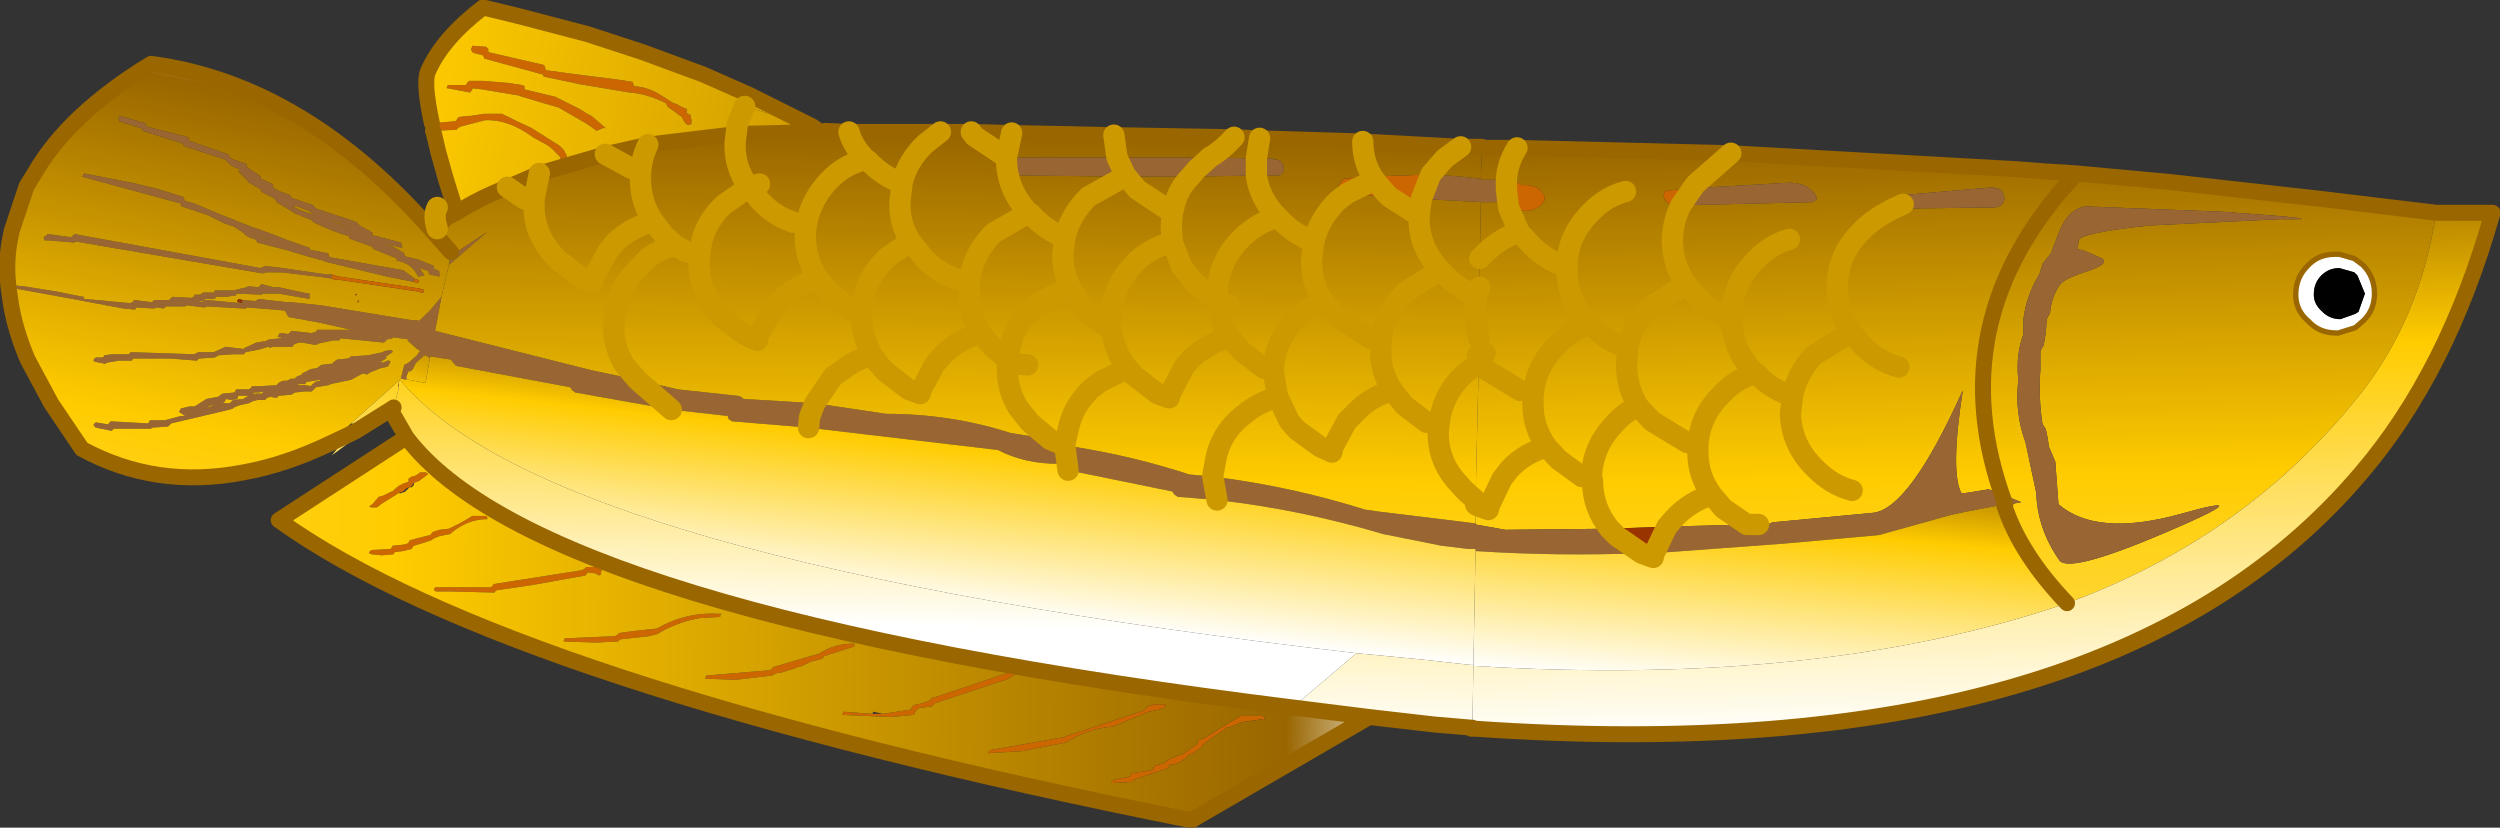 <?xml version="1.0" encoding="UTF-8" standalone="no"?>
<svg xmlns:xlink="http://www.w3.org/1999/xlink" height="38.9px" width="117.5px" xmlns="http://www.w3.org/2000/svg">
  <rect width="100%" height="100%" fill="#333333" stroke="none"/>
  <g transform="matrix(1.0, 0.0, 0.0, 1.0, 90.55, 16.7)">
    <path d="M-9.2 -9.5 L4.2 -8.75 5.5 -8.65 7.05 -8.55 11.4 -8.15 18.55 -7.35 23.95 -6.7 Q23.2 -1.75 20.4 1.8 15.05 8.55 6.6 11.65 4.4 9.35 3.65 7.05 L3.7 7.05 4.45 6.9 3.95 6.7 Q3.75 6.6 3.7 7.0 0.5 -1.6 7.05 -8.55 0.5 -1.6 3.7 7.0 L3.7 7.05 3.65 7.0 3.1 6.35 2.9 6.3 1.65 6.5 Q1.1 5.55 1.7 1.65 -0.8 7.2 -2.5 7.4 L-7.25 7.85 -7.45 7.95 -7.9 7.95 -8.45 7.95 -12.2 8.05 -11.85 7.65 Q-11.15 6.9 -10.1 6.55 -10.75 5.65 -10.75 4.55 -10.8 3.0 -9.65 1.85 -8.95 1.1 -8.05 0.85 L-7.95 0.9 Q-7.25 1.65 -6.3 1.9 L-6.4 2.75 Q-6.35 4.25 -5.2 5.35 -4.45 6.1 -3.5 6.35 -4.45 6.1 -5.2 5.35 -6.35 4.25 -6.4 2.75 L-6.3 1.9 Q-7.25 1.65 -7.95 0.9 L-8.05 0.85 Q-8.95 1.1 -9.65 1.85 -10.8 3.0 -10.75 4.55 -10.75 5.65 -10.1 6.55 L-9.55 7.2 -8.45 7.95 -9.55 7.2 -10.1 6.55 Q-11.15 6.9 -11.85 7.65 L-12.2 8.05 -14.9 8.15 -19.8 8.2 -21.2 7.95 -21.2 7.9 -21.2 7.0 -21.15 7.05 -20.6 7.25 -20.55 7.05 -19.95 5.8 -19.6 5.35 Q-18.9 4.6 -17.85 4.3 -18.5 3.4 -18.5 2.3 -18.55 0.7 -17.4 -0.45 -16.7 -1.2 -15.8 -1.45 -16.9 -2.5 -16.9 -4.0 L-16.9 -4.15 Q-17.85 -4.45 -18.55 -5.15 L-19.15 -5.8 -19.65 -6.95 -19.15 -5.8 -18.55 -5.15 Q-17.85 -4.45 -16.9 -4.15 -16.9 -5.6 -15.8 -6.7 -15.1 -7.45 -14.15 -7.7 -15.1 -7.45 -15.8 -6.7 -16.9 -5.6 -16.9 -4.15 L-16.9 -4.0 Q-16.9 -2.5 -15.8 -1.45 -16.7 -1.2 -17.4 -0.45 -18.55 0.7 -18.5 2.3 -18.5 3.4 -17.85 4.3 -18.9 4.6 -19.6 5.35 L-19.95 5.8 -20.55 7.05 -20.6 7.25 -21.15 7.05 -21.2 7.0 -21.2 6.8 -21.05 0.35 -21.05 0.3 -21.1 0.0 -21.05 -0.8 -21.0 -3.2 -21.0 -4.55 -20.85 -4.7 Q-20.15 -5.45 -19.15 -5.8 -20.15 -5.45 -20.85 -4.7 L-21.0 -4.55 -20.95 -7.2 -19.9 -7.2 -19.8 -7.05 -19.65 -6.95 -19.45 -6.9 Q-18.4 -6.55 -17.95 -7.3 L-17.95 -7.45 Q-18.2 -8.05 -19.0 -8.0 L-19.5 -8.25 -19.75 -8.25 -20.95 -8.25 -20.95 -8.3 -20.9 -9.75 -19.25 -9.75 -9.2 -9.5 -10.85 -8.05 -11.0 -7.85 -10.85 -8.05 -9.2 -9.5 M-11.55 -7.05 L-5.35 -7.2 -5.15 -7.35 -5.2 -7.5 Q-5.65 -8.2 -6.7 -8.1 L-11.0 -7.85 -12.1 -7.75 Q-12.4 -7.75 -12.35 -7.45 L-12.3 -7.3 -12.05 -7.05 -11.55 -7.05 Q-11.95 -6.25 -11.95 -5.3 -11.9 -4.2 -11.3 -3.35 L-10.75 -2.7 Q-10.05 -2.0 -9.15 -1.7 -9.2 -3.3 -8.05 -4.45 -7.35 -5.2 -6.45 -5.45 -7.35 -5.2 -8.05 -4.45 -9.2 -3.3 -9.15 -1.7 -10.05 -2.0 -10.75 -2.7 L-11.3 -3.35 Q-11.9 -4.2 -11.95 -5.3 -11.95 -6.25 -11.55 -7.05 M7.1 -5.0 L7.15 -5.4 Q7.2 -5.75 10.45 -6.1 L16.65 -6.4 Q19.55 -6.35 13.9 -6.75 L7.45 -7.0 Q6.65 -6.85 6.25 -5.85 L5.85 -4.8 5.45 -4.3 5.3 -3.8 Q4.7 -2.85 4.55 -1.7 L4.55 -1.0 Q4.2 -0.05 4.3 1.05 L4.3 1.25 Q4.15 2.75 4.65 4.1 L5.15 6.45 Q5.2 8.0 6.05 9.35 L6.25 9.65 Q6.75 10.25 11.3 8.3 15.85 6.35 11.95 7.45 8.0 8.55 6.2 7.0 L6.05 5.0 5.75 4.3 5.7 3.95 5.6 3.45 5.55 3.4 5.5 3.3 5.45 3.25 Q5.25 1.95 5.35 0.65 L5.35 -0.2 5.4 -0.3 5.45 -0.4 5.5 -0.45 5.6 -1.05 5.65 -1.7 5.7 -1.8 5.75 -1.9 5.8 -1.95 Q5.85 -2.7 6.25 -3.3 6.45 -3.6 7.55 -3.95 8.6 -4.3 8.25 -4.55 L7.45 -4.9 7.1 -5.0 M19.4 -4.75 L19.3 -4.75 19.2 -4.75 Q18.4 -4.75 17.9 -4.2 17.35 -3.65 17.35 -2.85 17.35 -2.1 17.95 -1.6 18.45 -1.05 19.25 -1.05 L19.35 -1.05 19.45 -1.05 20.2 -1.25 20.15 -1.3 20.55 -1.65 Q21.05 -2.15 21.05 -2.9 21.05 -3.7 20.5 -4.25 L20.1 -4.55 20.1 -4.6 19.4 -4.75 M-19.75 -8.25 Q-19.7 -9.05 -19.25 -9.75 -19.7 -9.05 -19.75 -8.25 M-20.75 -0.1 L-21.1 0.0 -20.75 -0.1 M-14.05 -0.35 Q-13.85 -1.45 -13.0 -2.25 L-11.3 -3.35 -13.0 -2.25 Q-13.85 -1.45 -14.05 -0.35 L-14.1 0.45 Q-14.1 1.5 -13.55 2.4 -14.15 2.65 -14.6 3.15 -15.7 4.25 -15.75 5.7 L-16.2 5.7 -17.3 4.9 -17.85 4.3 -17.3 4.9 -16.2 5.7 -15.75 5.7 Q-15.7 4.25 -14.6 3.15 -14.15 2.65 -13.55 2.4 -14.1 1.5 -14.1 0.45 L-14.05 -0.35 Q-15.0 -0.65 -15.7 -1.35 L-15.8 -1.45 -15.7 -1.35 Q-15.0 -0.65 -14.05 -0.35 M-0.9 -7.55 L-1.15 -7.25 -1.1 -7.1 -0.85 -6.9 3.15 -6.95 Q3.55 -6.95 3.65 -7.3 L3.65 -7.45 Q3.55 -7.9 3.15 -7.85 L3.15 -7.9 -0.9 -7.55 M-1.3 0.55 Q-2.25 0.3 -3.0 -0.45 L-3.55 -1.1 Q-4.15 -1.95 -4.2 -3.05 -4.25 -4.65 -3.1 -5.8 -2.4 -6.55 -1.1 -7.1 -2.4 -6.55 -3.1 -5.8 -4.25 -4.65 -4.2 -3.05 -4.15 -1.95 -3.55 -1.1 L-3.0 -0.45 Q-2.25 0.3 -1.3 0.55 M-12.8 9.3 L-12.85 9.5 -13.4 9.3 -12.8 9.3 M-15.75 5.7 L-15.7 5.9 Q-15.7 7.15 -14.9 8.15 -15.7 7.15 -15.7 5.9 L-15.75 5.7 M-11.25 4.1 L-12.9 3.1 -13.55 2.4 -12.9 3.1 -11.25 4.1 M-6.3 1.9 Q-6.1 0.85 -5.3 0.0 L-3.55 -1.1 -5.3 0.0 Q-6.1 0.85 -6.3 1.9 M-19.1 1.65 L-20.75 0.65 -21.05 0.3 -20.75 0.65 -19.1 1.65 M-9.15 -1.7 Q-9.15 -0.25 -8.05 0.85 -9.15 -0.25 -9.15 -1.7" fill="url(#gradient0)" fill-rule="evenodd" stroke="none"/>
    <path d="M-11.0 -7.85 L-6.7 -8.1 Q-5.65 -8.2 -5.2 -7.5 L-5.15 -7.35 -5.35 -7.2 -11.55 -7.05 -11.0 -7.85 M7.1 -5.0 L7.45 -4.9 8.25 -4.55 Q8.6 -4.3 7.55 -3.95 6.45 -3.6 6.25 -3.3 5.85 -2.7 5.8 -1.95 L5.75 -1.9 5.7 -1.8 5.65 -1.7 5.6 -1.05 5.5 -0.45 5.45 -0.4 5.4 -0.3 5.35 -0.2 5.35 0.65 Q5.25 1.95 5.45 3.25 L5.5 3.3 5.55 3.4 5.6 3.45 5.7 3.95 5.75 4.3 6.05 5.0 6.2 7.0 Q8.0 8.55 11.95 7.45 15.85 6.35 11.3 8.3 6.75 10.25 6.25 9.65 L6.05 9.35 Q5.2 8.0 5.15 6.45 L4.65 4.1 Q4.15 2.75 4.3 1.25 L4.3 1.05 Q4.2 -0.05 4.55 -1.0 L4.55 -1.7 Q4.7 -2.85 5.3 -3.8 L5.45 -4.3 5.85 -4.8 6.25 -5.85 Q6.65 -6.85 7.45 -7.0 L13.9 -6.75 Q19.55 -6.35 16.65 -6.4 L10.45 -6.1 Q7.2 -5.75 7.15 -5.4 L7.1 -5.0 M3.7 7.0 Q3.75 6.6 3.95 6.7 L4.45 6.9 3.7 7.05 3.7 7.0 M-74.95 -3.6 L-75.2 -3.65 -77.3 -3.9 -78.05 -3.9 -78.2 -3.85 -87.0 -5.35 -87.05 -5.3 -88.25 -5.4 -88.45 -5.4 -88.5 -5.55 -88.45 -5.6 -88.4 -5.6 -88.3 -5.7 -87.2 -5.55 -87.15 -5.6 -87.1 -5.65 -87.05 -5.7 -78.3 -4.1 -78.2 -4.15 -78.1 -4.2 -77.25 -4.1 -75.2 -3.8 -74.95 -3.8 -74.95 -3.6 M-90.15 -3.2 L-90.15 -3.25 -90.1 -3.3 -89.45 -3.25 -87.9 -3.0 -86.65 -2.75 -86.6 -2.75 -86.6 -2.65 -84.4 -2.45 -84.35 -2.5 -84.3 -2.5 -84.25 -2.6 -83.45 -2.5 -83.4 -2.5 -83.3 -2.6 -83.1 -2.6 -82.6 -2.6 -82.55 -2.65 -82.45 -2.75 -81.55 -2.7 -81.45 -2.75 -81.4 -2.85 -81.2 -2.85 -81.15 -2.85 -81.0 -2.95 -80.6 -2.95 -80.5 -2.95 -80.45 -3.05 -79.6 -3.05 -78.95 -3.2 -78.9 -3.25 -78.4 -3.2 -78.35 -3.25 -78.25 -3.35 -77.7 -3.2 -77.45 -3.2 -76.3 -2.95 -76.0 -2.9 -76.0 -2.65 -77.45 -2.9 -77.5 -2.9 -78.2 -2.9 -78.25 -2.85 -79.4 -2.9 -79.5 -2.8 -79.6 -2.8 -79.9 -2.75 -80.4 -2.75 -80.45 -2.65 -80.9 -2.65 -80.95 -2.6 -81.05 -2.55 -81.25 -2.55 -81.05 -2.5 -81.0 -2.55 -80.85 -2.6 -79.2 -2.45 -79.15 -2.6 -78.55 -2.55 -78.5 -2.6 -78.45 -2.6 -78.4 -2.65 -77.55 -2.55 -77.5 -2.55 -77.1 -2.5 -76.9 -2.5 -75.45 -2.35 -71.2 -1.65 -70.95 -1.65 -70.9 -1.65 -70.9 -1.6 Q-70.85 -1.6 -70.35 -2.1 L-69.8 -2.75 -70.1 -1.15 -62.75 0.7 -60.6 1.15 -59.0 2.55 -60.6 1.15 -58.7 1.6 -55.9 1.9 Q-55.75 1.9 -55.6 2.05 L-52.25 2.25 -48.9 2.75 Q-45.85 2.75 -43.05 3.65 L-41.2 3.95 -40.5 4.25 -40.5 4.15 -40.05 4.3 Q-37.25 4.75 -34.65 5.6 L-33.55 5.7 Q-29.9 6.15 -26.4 7.25 L-25.7 7.35 -21.6 7.85 -21.2 7.9 -21.2 7.95 -19.8 8.2 -14.9 8.15 -14.55 8.5 -13.4 9.3 Q-17.35 9.45 -21.2 9.2 L-21.2 9.1 -21.55 9.1 -22.8 8.95 -25.55 8.4 Q-29.4 7.25 -33.35 6.8 L-33.55 5.7 -33.35 6.8 -35.2 6.65 -35.35 6.55 -35.45 6.4 -40.35 5.4 -40.5 4.3 -40.5 4.25 -40.5 4.3 -40.35 5.4 -40.55 5.35 Q-40.65 5.25 -40.7 5.25 L-40.8 5.1 Q-42.4 5.1 -43.65 4.45 L-52.55 3.4 -52.5 2.9 -52.25 2.25 -52.5 2.9 -52.55 3.4 -56.15 3.1 -56.3 3.0 -56.35 2.85 -59.0 2.55 -63.5 1.75 -63.65 1.65 -63.75 1.5 -69.1 0.5 -69.25 0.35 -69.35 0.2 -70.35 0.05 -70.35 0.15 -70.45 0.05 -70.55 0.0 -70.6 0.0 -71.0 0.35 -71.15 0.65 -71.25 0.75 -71.35 0.75 -71.45 1.0 -71.45 1.15 -71.7 1.1 -71.7 1.05 -71.65 0.85 -71.55 0.45 -71.35 0.35 -70.95 0.0 -70.9 -0.1 -70.8 -0.2 -70.95 -0.3 -71.4 -0.7 -71.35 -0.75 -72.1 -0.85 -72.1 -0.8 -72.35 -0.75 -72.4 -0.7 -72.5 -0.6 -74.55 -0.8 -74.6 -0.7 -74.8 -0.7 -74.9 -0.7 -75.6 -0.55 -75.65 -0.5 -75.8 -0.5 -76.35 -0.6 -76.5 -0.6 -76.65 -0.55 -76.75 -0.5 -76.8 -0.4 -77.0 -0.4 -77.75 -0.4 -77.85 -0.35 -77.95 -0.4 -78.45 -0.25 -78.5 -0.25 -79.0 -0.15 -79.1 -0.05 -79.55 -0.05 -80.3 0.0 -80.35 0.05 -80.45 0.1 -81.15 0.15 -81.2 0.15 -81.3 0.25 -82.55 0.15 -84.3 0.15 -84.35 0.25 -84.95 0.25 -85.55 0.35 -85.6 0.4 -86.1 0.3 -86.15 0.25 -86.15 0.2 -86.05 0.1 -85.75 0.1 -85.7 0.1 -85.65 0.0 -85.3 -0.05 -84.5 -0.05 -84.45 -0.1 -84.4 -0.15 -81.4 -0.05 -81.35 -0.1 -81.2 -0.15 -80.8 -0.15 -80.5 -0.15 -79.95 -0.4 -79.1 -0.3 -79.05 -0.35 -78.5 -0.6 -78.2 -0.65 -78.1 -0.65 -77.9 -0.75 -77.85 -0.75 -77.35 -0.8 -77.3 -0.85 -77.45 -0.85 -77.5 -0.9 -77.45 -0.95 -77.4 -1.05 -77.0 -1.0 -76.95 -1.05 -76.85 -1.15 -75.95 -1.05 -75.9 -1.05 -75.75 -1.1 -75.7 -1.1 -75.65 -1.2 -74.6 -1.2 -74.3 -1.2 -74.1 -1.2 -74.05 -1.2 -75.6 -1.55 -77.0 -1.8 -77.15 -2.1 -77.65 -2.15 -78.95 -2.25 -79.0 -2.2 -79.1 -2.2 -80.8 -2.3 -80.95 -2.25 -81.75 -2.35 -81.85 -2.3 -82.75 -2.3 -82.85 -2.2 -83.2 -2.25 -83.3 -2.2 -84.15 -2.25 -84.2 -2.15 -84.75 -2.2 -87.15 -2.65 -90.15 -3.2 M-69.45 -4.25 L-69.4 -4.65 -67.65 -5.8 -69.45 -4.25 M-81.7 -10.1 L-79.85 -9.45 -79.8 -9.4 -79.7 -9.25 -79.0 -9.0 -78.95 -8.95 -78.95 -8.85 -78.35 -8.45 -78.3 -8.4 -78.3 -8.3 -77.75 -8.05 -77.7 -7.95 -77.75 -7.9 Q-77.35 -7.65 -76.95 -7.55 L-76.85 -7.4 -75.8 -7.05 -75.8 -7.0 -75.7 -6.9 -73.75 -6.25 -73.7 -6.15 -73.65 -6.1 -73.1 -5.8 -73.05 -5.65 -71.7 -5.3 -71.65 -5.15 -71.65 -5.05 -71.85 -5.1 -72.45 -5.25 -72.25 -5.15 -72.15 -5.15 -71.55 -4.8 -71.55 -4.75 -71.5 -4.65 -70.9 -4.5 -70.15 -4.2 -70.15 -4.15 -70.15 -4.05 -70.1 -4.05 -69.9 -3.95 -69.9 -3.85 -69.9 -3.7 -70.35 -3.8 -70.4 -3.85 -70.4 -3.9 -70.4 -3.95 -70.8 -4.1 -70.8 -4.05 -70.7 -3.9 -70.6 -3.75 -70.9 -3.7 Q-71.2 -4.35 -71.9 -4.45 L-71.9 -4.5 -71.9 -4.55 -73.0 -5.0 -73.05 -5.1 -74.15 -5.5 -74.15 -5.55 -74.15 -5.6 Q-75.0 -5.85 -75.8 -6.25 L-75.85 -6.3 -75.9 -6.35 -76.4 -6.55 -76.55 -6.6 -77.55 -7.2 -77.55 -7.25 -77.6 -7.3 -77.7 -7.4 -78.3 -7.7 -78.25 -7.75 -78.3 -7.8 -78.9 -8.15 -78.9 -8.2 -78.95 -8.25 -79.35 -8.65 -79.25 -8.75 Q-79.7 -8.85 -79.95 -9.2 L-81.95 -9.85 -81.9 -9.9 -81.95 -9.95 -83.85 -10.55 -83.85 -10.65 -84.95 -11.0 -84.95 -11.1 -85.0 -11.1 -84.95 -11.2 -84.9 -11.25 -83.7 -10.9 -83.7 -10.85 -83.65 -10.75 -81.7 -10.25 -81.7 -10.1 M-71.1 -3.45 L-72.35 -3.7 -75.05 -4.35 -75.25 -4.4 -75.35 -4.45 -76.1 -4.65 -77.1 -4.95 -78.45 -5.3 -78.5 -5.4 -78.55 -5.45 Q-78.95 -5.55 -79.1 -5.75 L-79.55 -6.05 -80.0 -6.2 -80.7 -6.55 -80.8 -6.6 -82.0 -7.0 -82.1 -7.15 -83.4 -7.5 -86.7 -8.4 -86.65 -8.45 -86.6 -8.55 -84.3 -8.1 -83.25 -7.85 -81.95 -7.45 -81.9 -7.35 -81.85 -7.25 -81.45 -7.15 -80.15 -6.6 -78.75 -6.05 -77.9 -5.75 -77.0 -5.4 -76.0 -5.05 -75.95 -4.95 -75.15 -4.8 -75.1 -4.65 -75.0 -4.6 -71.6 -4.0 -71.05 -3.6 -71.1 -3.45 M-78.35 -5.6 L-78.3 -5.55 -77.75 -5.4 -78.35 -5.6 M-76.7 -7.05 L-76.7 -6.95 Q-76.35 -6.75 -75.9 -6.65 L-75.85 -6.65 -75.9 -6.7 -75.95 -6.75 -76.7 -7.05 M-74.9 -6.35 L-74.9 -6.3 -74.0 -5.95 -74.9 -6.35 M-73.7 -5.8 L-73.75 -5.8 -73.7 -5.8 M-72.1 -0.2 L-72.1 -0.15 -72.4 0.05 -72.4 0.1 -72.4 0.15 -72.65 0.3 -72.55 0.35 -72.35 0.25 -72.25 0.25 -72.2 0.3 -72.25 0.4 -72.3 0.5 -72.4 0.55 -72.65 0.6 -73.15 0.8 -73.3 0.9 -73.5 0.85 -74.05 1.15 -75.0 1.35 -75.1 1.4 -75.7 1.5 -75.8 1.6 -75.9 1.7 -76.25 1.7 -76.7 1.75 -76.85 1.85 -77.45 1.9 -77.55 2.0 -77.85 1.95 -78.0 2.0 -78.1 2.1 -78.45 2.1 -78.65 2.15 -78.85 2.25 -79.3 2.35 -79.55 2.45 -79.6 2.5 -79.75 2.55 -82.5 3.2 -82.55 3.25 -82.65 3.35 -82.7 3.35 -83.4 3.4 -83.45 3.45 -85.2 3.45 -85.3 3.55 -86.05 3.4 -86.15 3.3 -86.15 3.25 -86.05 3.15 -85.45 3.25 -85.45 3.2 -85.4 3.2 -85.4 3.15 -85.35 3.1 -83.6 3.2 -83.55 3.15 -83.5 3.05 -82.8 3.05 -82.05 2.85 -81.85 2.85 -82.15 2.65 -82.1 2.6 -82.05 2.5 -81.65 2.4 -81.4 2.4 -80.85 2.05 -80.3 1.95 -80.1 1.8 -79.55 1.75 -79.5 1.7 -79.45 1.6 -78.85 1.6 -78.8 1.55 -78.75 1.55 -78.75 1.5 -78.7 1.45 -78.3 1.45 -77.55 1.4 Q-77.35 1.15 -77.05 1.2 L-77.0 1.15 -76.95 1.15 -76.9 1.1 -76.7 1.1 -76.6 1.0 -76.35 0.9 -76.35 0.95 -76.35 0.85 -76.05 0.7 -75.95 0.65 -75.65 0.6 -75.45 0.45 -75.05 0.4 -74.95 0.4 -74.85 0.3 -74.7 0.2 -74.2 0.15 -74.1 0.1 -74.05 0.05 -73.25 0.0 -72.55 -0.15 -72.5 -0.2 -72.2 -0.25 -72.1 -0.2 M-72.65 -0.85 L-72.65 -0.9 -72.75 -0.9 -72.65 -0.85 M-38.05 -9.3 L-33.9 -9.3 -33.85 -9.15 -34.3 -8.75 -34.6 -8.4 -34.3 -8.75 -33.85 -9.15 -33.7 -9.3 -31.5 -9.25 -30.7 -9.25 -30.7 -9.2 Q-30.25 -9.25 -30.2 -8.75 L-30.25 -8.6 Q-30.35 -8.45 -30.45 -8.45 L-31.5 -8.45 -31.5 -9.1 -31.5 -9.25 -31.5 -9.1 -31.5 -8.45 -34.6 -8.4 -37.6 -8.4 -37.65 -8.45 -37.7 -8.4 -42.55 -8.45 -42.75 -8.5 -42.95 -8.75 -43.0 -8.9 Q-43.0 -9.35 -42.55 -9.3 L-38.05 -9.3 -37.65 -8.45 -38.05 -9.3 M-19.75 -8.25 L-19.75 -7.8 -19.65 -6.95 -19.8 -7.05 -19.9 -7.2 -20.95 -7.2 -21.85 -7.25 -23.75 -7.35 -23.3 -8.5 -23.15 -8.5 -21.9 -8.4 -20.95 -8.3 -20.95 -8.25 -19.75 -8.25 M-0.9 -7.55 L3.15 -7.9 3.15 -7.85 Q3.55 -7.9 3.65 -7.45 L3.65 -7.3 Q3.55 -6.95 3.15 -6.95 L-0.85 -6.9 -1.1 -7.1 -1.15 -7.25 -0.9 -7.55 M3.65 7.0 L3.15 7.1 1.85 7.35 1.15 7.5 -2.25 8.45 -6.7 8.85 -12.8 9.3 -12.2 8.05 -8.45 7.95 -7.9 7.95 -7.45 7.95 -7.25 7.85 -2.5 7.4 Q-0.8 7.2 1.7 1.65 1.1 5.55 1.65 6.5 L2.9 6.3 3.1 6.35 3.65 7.0 M-71.8 1.25 L-71.8 1.5 -71.85 1.45 -71.8 1.25 M-76.85 1.5 L-76.9 1.55 -76.95 1.55 -76.9 1.55 -76.85 1.5 M-74.95 1.0 L-74.9 1.0 -74.95 1.0 M-75.15 1.15 L-75.2 1.15 -75.15 1.15 M-75.5 1.2 L-75.5 1.15 -76.15 1.25 -76.2 1.35 -76.5 1.35 -76.55 1.4 -76.2 1.4 -75.95 1.45 -75.85 1.35 Q-75.7 1.2 -75.5 1.2 M-80.75 2.4 L-80.75 2.45 -80.45 2.3 -80.75 2.4 M-79.1 2.05 L-79.05 2.0 -78.85 1.9 -79.35 1.9 -79.4 2.05 -79.7 2.1 -79.95 2.05 -79.95 2.1 -80.0 2.2 -80.1 2.25 -79.75 2.25 -79.7 2.2 -79.6 2.1 -79.1 2.05 M-78.65 1.85 L-78.55 1.8 -78.4 1.8 -78.25 1.8 -78.2 1.75 -78.15 1.7 -78.4 1.75 -78.6 1.75 -78.65 1.85" fill="#996633" fill-rule="evenodd" stroke="none"/>
    <path d="M19.35 -1.05 L19.25 -1.05 Q18.45 -1.05 17.95 -1.6 17.35 -2.1 17.35 -2.85 17.35 -3.65 17.9 -4.2 18.4 -4.75 19.2 -4.75 L19.3 -4.75 19.4 -4.75 20.1 -4.55 20.5 -4.25 Q21.05 -3.7 21.05 -2.9 21.05 -2.15 20.55 -1.65 L20.15 -1.3 19.35 -1.05 M18.6 -2.05 Q18.95 -1.7 19.45 -1.7 L20.15 -1.95 20.3 -2.05 20.6 -2.9 20.25 -3.75 20.1 -3.9 19.4 -4.1 Q18.9 -4.1 18.55 -3.75 18.2 -3.4 18.2 -2.85 18.2 -2.4 18.6 -2.05" fill="#ffffff" fill-rule="evenodd" stroke="none"/>
    <path d="M18.6 -2.05 Q18.2 -2.4 18.2 -2.85 18.2 -3.4 18.55 -3.75 18.9 -4.1 19.4 -4.1 L20.1 -3.9 20.25 -3.75 20.6 -2.9 20.3 -2.05 20.15 -1.95 19.45 -1.7 Q18.95 -1.7 18.6 -2.05" fill="#000000" fill-rule="evenodd" stroke="none"/>
    <path d="M6.6 11.65 Q15.05 8.55 20.4 1.8 23.2 -1.75 23.95 -6.7 L26.6 -6.7 Q24.5 0.75 20.45 5.5 8.55 19.6 -21.2 17.55 L-21.4 17.55 -21.4 17.5 -21.35 17.5 -21.3 14.6 -21.25 14.6 Q-4.95 15.6 6.6 11.65" fill="url(#gradient1)" fill-rule="evenodd" stroke="none"/>
    <path d="M-75.05 4.15 Q-77.15 5.15 -79.1 5.5 -83.2 6.3 -86.7 4.4 L-88.15 2.25 -89.25 0.2 Q-89.85 -1.2 -90.05 -2.5 L-90.15 -3.2 Q-90.3 -4.45 -90.05 -5.6 L-90.0 -5.85 -89.3 -7.95 -88.9 -8.6 Q-87.3 -11.35 -83.45 -13.7 -76.25 -12.75 -70.15 -5.75 L-69.35 -4.85 -69.4 -4.65 -69.45 -4.25 -69.8 -2.75 -70.35 -2.1 Q-70.85 -1.6 -70.9 -1.6 L-70.9 -1.65 -70.95 -1.65 -71.2 -1.65 -75.45 -2.35 -76.9 -2.5 -77.1 -2.5 -77.5 -2.55 -77.55 -2.55 -78.4 -2.65 -78.45 -2.6 -78.5 -2.6 -78.55 -2.55 -79.15 -2.6 -79.35 -2.65 -79.4 -2.55 -79.4 -2.5 -79.35 -2.5 -79.2 -2.45 -80.85 -2.6 -81.0 -2.55 -81.05 -2.5 -81.25 -2.55 -81.05 -2.55 -80.95 -2.6 -80.9 -2.65 -80.45 -2.65 -80.4 -2.75 -79.9 -2.75 -79.6 -2.8 -79.5 -2.8 -79.4 -2.9 -78.25 -2.85 -78.2 -2.9 -77.5 -2.9 -77.45 -2.9 -76.0 -2.65 -76.0 -2.9 -76.3 -2.95 -77.45 -3.2 -77.7 -3.2 -78.25 -3.35 -78.35 -3.25 -78.4 -3.2 -78.9 -3.25 -78.95 -3.2 -79.6 -3.05 -80.45 -3.05 -80.5 -2.95 -80.6 -2.95 -81.0 -2.95 -81.15 -2.85 -81.2 -2.85 -81.4 -2.85 -81.45 -2.75 -81.55 -2.7 -82.45 -2.75 -82.55 -2.65 -82.6 -2.6 -83.1 -2.6 -83.3 -2.6 -83.4 -2.5 -83.45 -2.5 -84.25 -2.6 -84.3 -2.5 -84.35 -2.5 -84.4 -2.45 -86.6 -2.65 -86.6 -2.75 -86.65 -2.75 -87.9 -3.0 -89.45 -3.25 -90.1 -3.3 -90.15 -3.25 -90.15 -3.2 -87.15 -2.65 -84.75 -2.2 -84.2 -2.15 -84.15 -2.25 -83.3 -2.2 -83.2 -2.25 -82.85 -2.2 -82.75 -2.3 -81.85 -2.3 -81.75 -2.35 -80.95 -2.25 -80.8 -2.3 -79.1 -2.2 -79.0 -2.2 -78.95 -2.25 -77.65 -2.15 -77.15 -2.1 -77.0 -1.8 -75.6 -1.55 -74.05 -1.2 -74.1 -1.2 -74.3 -1.2 -74.6 -1.2 -75.65 -1.2 -75.7 -1.1 -75.75 -1.1 -75.9 -1.05 -75.95 -1.05 -76.85 -1.15 -76.95 -1.05 -77.0 -1.0 -77.4 -1.05 -77.45 -0.95 -77.5 -0.9 -77.45 -0.85 -77.3 -0.85 -77.35 -0.8 -77.85 -0.75 -77.9 -0.75 -78.1 -0.65 -78.2 -0.65 -78.5 -0.6 -79.05 -0.35 -79.1 -0.3 -79.95 -0.4 -80.5 -0.15 -80.8 -0.15 -81.2 -0.15 -81.35 -0.1 -81.4 -0.05 -84.4 -0.15 -84.45 -0.1 -84.5 -0.05 -85.3 -0.05 -85.65 0.0 -85.7 0.1 -85.75 0.1 -86.05 0.1 -86.15 0.2 -86.15 0.25 -86.1 0.3 -85.6 0.4 -85.55 0.35 -84.95 0.25 -84.35 0.25 -84.3 0.15 -82.55 0.15 -81.3 0.25 -81.2 0.15 -81.15 0.15 -80.45 0.1 -80.35 0.05 -80.3 0.0 -79.55 -0.05 -79.1 -0.05 -79.0 -0.15 -78.5 -0.25 -78.45 -0.25 -77.95 -0.4 -77.85 -0.35 -77.75 -0.4 -77.0 -0.4 -76.8 -0.4 -76.75 -0.5 -76.65 -0.55 -76.5 -0.6 -76.35 -0.6 -75.8 -0.5 -75.65 -0.5 -75.6 -0.55 -74.9 -0.7 -74.8 -0.7 -74.6 -0.7 -74.55 -0.8 -72.5 -0.6 -72.4 -0.7 -72.35 -0.75 -72.1 -0.8 -72.1 -0.85 -71.35 -0.75 -71.4 -0.7 -70.95 -0.3 -70.8 -0.2 -70.9 -0.1 -70.95 0.0 -71.35 0.35 -71.55 0.45 -71.65 0.85 -71.7 1.05 -71.7 1.1 -71.75 1.1 -71.75 1.15 -74.05 3.2 -75.05 4.15 M-74.95 -3.8 L-75.2 -3.8 -77.25 -4.1 -78.1 -4.2 -78.2 -4.15 -78.3 -4.1 -87.05 -5.7 -87.1 -5.65 -87.15 -5.6 -87.2 -5.55 -88.3 -5.7 -88.4 -5.6 -88.45 -5.6 -88.5 -5.55 -88.45 -5.4 -88.25 -5.4 -87.05 -5.3 -87.0 -5.35 -78.2 -3.85 -78.05 -3.9 -77.3 -3.9 -75.2 -3.65 -74.95 -3.6 -74.8 -3.55 -74.6 -3.55 -70.9 -3.0 -70.75 -2.95 -70.65 -2.95 -70.65 -3.05 -70.65 -3.1 -70.7 -3.1 -70.85 -3.15 -70.9 -3.15 -74.6 -3.7 -74.8 -3.75 -74.95 -3.8 M-76.95 -7.55 Q-77.35 -7.65 -77.75 -7.9 L-77.7 -7.95 -77.75 -8.05 -78.3 -8.3 -78.3 -8.4 -78.35 -8.45 -78.95 -8.85 -78.95 -8.95 -79.0 -9.0 -79.7 -9.25 -79.8 -9.4 -79.85 -9.45 -81.7 -10.1 -81.65 -10.2 -81.7 -10.25 -83.65 -10.75 -83.7 -10.85 -83.7 -10.9 -84.9 -11.25 -84.95 -11.2 -85.0 -11.1 -84.95 -11.1 -84.95 -11.0 -83.85 -10.65 -83.85 -10.55 -81.95 -9.95 -81.9 -9.9 -81.95 -9.85 -79.95 -9.2 Q-79.7 -8.85 -79.25 -8.75 L-79.35 -8.65 -78.95 -8.25 -78.9 -8.2 -78.9 -8.15 -78.3 -7.8 -78.25 -7.75 -78.3 -7.7 -77.7 -7.4 -77.6 -7.3 -77.55 -7.25 -77.55 -7.2 -76.55 -6.6 -76.5 -6.6 -76.4 -6.55 -75.9 -6.35 -75.85 -6.3 -75.8 -6.25 Q-75.0 -5.85 -74.15 -5.6 L-74.15 -5.55 -74.15 -5.5 -73.05 -5.1 -73.0 -5.0 -71.9 -4.55 -71.9 -4.5 -71.9 -4.45 Q-71.2 -4.35 -70.9 -3.7 L-70.6 -3.75 -70.7 -3.9 -70.8 -4.05 -70.8 -4.1 -70.4 -3.95 -70.4 -3.9 -70.4 -3.85 -70.35 -3.8 -69.9 -3.7 -69.9 -3.85 -69.9 -3.95 -70.1 -4.05 -70.15 -4.05 -70.15 -4.15 -70.15 -4.2 -70.9 -4.5 -71.5 -4.65 -71.55 -4.75 -71.55 -4.8 -72.15 -5.15 -72.25 -5.15 -72.45 -5.25 -71.85 -5.1 -71.65 -5.05 -71.65 -5.15 -71.7 -5.3 -73.05 -5.65 -73.05 -5.75 -73.1 -5.8 -73.65 -6.1 -73.7 -6.15 -73.75 -6.25 -75.7 -6.9 -75.8 -7.0 -75.8 -7.05 -76.85 -7.4 -76.9 -7.5 -76.95 -7.55 M-82.0 -7.0 L-80.8 -6.6 -80.7 -6.55 -80.0 -6.2 -79.55 -6.05 -79.1 -5.75 Q-78.95 -5.55 -78.55 -5.45 L-78.5 -5.4 -78.45 -5.3 -77.1 -4.95 -76.1 -4.65 -75.35 -4.45 -75.25 -4.4 -75.05 -4.35 -72.35 -3.7 -71.1 -3.45 -70.9 -3.4 -70.85 -3.5 -70.9 -3.55 -71.05 -3.6 -71.6 -4.0 -75.0 -4.6 -75.1 -4.65 -75.1 -4.75 -75.15 -4.8 -75.95 -4.95 -76.0 -5.05 -77.0 -5.4 -77.9 -5.75 -78.75 -6.05 -80.15 -6.6 -81.45 -7.15 -81.85 -7.25 -81.9 -7.35 -81.95 -7.45 -83.25 -7.85 -84.3 -8.1 -86.6 -8.55 -86.65 -8.45 -86.7 -8.4 -83.4 -7.5 -82.1 -7.15 -82.05 -7.1 -82.05 -7.05 -82.0 -7.0 M-78.35 -5.6 L-77.75 -5.4 -78.3 -5.55 -78.35 -5.6 M-76.7 -7.05 L-75.95 -6.75 -75.9 -6.7 -75.85 -6.65 -75.9 -6.65 Q-76.35 -6.75 -76.7 -6.95 L-76.7 -7.05 M-74.9 -6.35 L-74.0 -5.95 -74.9 -6.3 -74.9 -6.35 M-73.7 -5.8 L-73.75 -5.8 -73.7 -5.8 M-73.7 -2.5 L-73.7 -2.6 -73.75 -2.5 -73.7 -2.5 M-73.75 -2.9 L-73.85 -2.85 -73.85 -2.8 -73.75 -2.9 M-72.65 -0.85 L-72.75 -0.9 -72.65 -0.9 -72.65 -0.85 M-72.1 -0.2 L-72.2 -0.25 -72.5 -0.2 -72.55 -0.15 -73.25 0.0 -74.05 0.05 -74.1 0.1 -74.2 0.15 -74.7 0.2 -74.85 0.3 -74.95 0.4 -75.05 0.4 -75.45 0.45 -75.65 0.6 -75.95 0.65 -76.05 0.7 -76.35 0.85 -76.35 0.95 -76.35 0.9 -76.6 1.0 -76.7 1.1 -76.9 1.1 -76.95 1.15 -77.0 1.15 -77.05 1.2 Q-77.35 1.15 -77.55 1.4 L-78.3 1.45 -78.7 1.45 -78.75 1.5 -78.75 1.55 -78.8 1.55 -78.85 1.6 -79.45 1.6 -79.5 1.7 -79.55 1.75 -80.1 1.8 -80.3 1.95 -80.85 2.05 -81.4 2.4 -81.65 2.4 -82.05 2.5 -82.1 2.6 -82.15 2.65 -81.85 2.85 -82.05 2.85 -82.8 3.05 -83.5 3.05 -83.55 3.15 -83.6 3.2 -85.35 3.1 -85.4 3.15 -85.4 3.2 -85.45 3.2 -85.45 3.25 -86.05 3.15 -86.15 3.25 -86.15 3.3 -86.05 3.4 -85.3 3.55 -85.2 3.45 -83.45 3.45 -83.4 3.4 -82.7 3.35 -82.65 3.35 -82.55 3.25 -82.5 3.2 -79.75 2.55 -79.6 2.5 -79.55 2.45 -79.3 2.35 -78.85 2.25 -78.65 2.15 -78.45 2.1 -78.1 2.1 -78.0 2.0 -77.85 1.95 -77.55 2.0 -77.45 1.9 -76.85 1.85 -76.7 1.75 -76.25 1.7 -75.9 1.7 -75.8 1.6 -75.7 1.5 -75.1 1.4 -75.0 1.35 -74.05 1.15 -73.5 0.85 -73.3 0.9 -73.15 0.8 -72.65 0.6 -72.4 0.55 -72.3 0.5 -72.25 0.4 -72.2 0.3 -72.25 0.25 -72.35 0.25 -72.55 0.35 -72.65 0.3 -72.4 0.15 -72.4 0.1 -72.4 0.05 -72.1 -0.15 -72.1 -0.2 M-75.5 1.2 Q-75.7 1.2 -75.85 1.35 L-75.95 1.45 -76.2 1.4 -76.55 1.4 -76.5 1.35 -76.2 1.35 -76.15 1.25 -75.5 1.15 -75.5 1.2 M-75.15 1.15 L-75.2 1.15 -75.15 1.15 M-74.95 1.0 L-74.9 1.0 -74.95 1.0 M-76.85 1.5 L-76.9 1.55 -76.95 1.55 -76.9 1.55 -76.85 1.5 M-78.65 1.85 L-78.6 1.75 -78.4 1.75 -78.15 1.7 -78.2 1.75 -78.25 1.8 -78.4 1.8 -78.55 1.8 -78.65 1.85 M-79.1 2.05 L-79.6 2.1 -79.7 2.2 -79.75 2.25 -80.1 2.25 -80.0 2.2 -79.95 2.1 -79.95 2.05 -79.7 2.1 -79.4 2.05 -79.35 1.9 -78.85 1.9 -79.05 2.0 -79.1 2.05 M-80.75 2.4 L-80.45 2.3 -80.75 2.45 -80.75 2.4" fill="url(#gradient2)" fill-rule="evenodd" stroke="none"/>
    <path d="M-70.2 -10.55 L-70.3 -10.6 -70.3 -10.65 -70.35 -10.75 -70.3 -10.9 -70.25 -10.9 -69.2 -11.0 -69.15 -11.0 -69.1 -11.05 -69.0 -11.2 -68.6 -11.25 -68.45 -11.25 -67.8 -11.35 -66.95 -11.35 -66.25 -11.0 -65.6 -10.7 -64.25 -9.85 -64.05 -9.65 -63.9 -9.35 -63.95 -9.2 -64.1 -9.15 -64.25 -9.2 -64.2 -9.3 -64.25 -9.35 -64.4 -9.5 Q-64.7 -9.85 -65.05 -10.0 L-65.5 -10.25 Q-66.65 -11.1 -67.75 -11.05 L-68.9 -10.75 -69.0 -10.7 -69.1 -10.6 -70.2 -10.55 M-74.95 -3.6 L-74.95 -3.8 -74.8 -3.75 -74.6 -3.7 -70.9 -3.15 -70.85 -3.15 -70.7 -3.1 -70.65 -3.1 -70.65 -3.05 -70.65 -2.95 -70.75 -2.95 -70.9 -3.0 -74.6 -3.55 -74.8 -3.55 -74.95 -3.6 M-76.95 -7.55 L-76.9 -7.5 -76.85 -7.4 -76.95 -7.55 M-73.1 -5.8 L-73.05 -5.75 -73.05 -5.65 -73.1 -5.8 M-76.4 -6.55 L-76.5 -6.6 -76.55 -6.6 -76.4 -6.55 M-81.7 -10.25 L-81.65 -10.2 -81.7 -10.1 -81.7 -10.25 M-71.1 -3.45 L-71.05 -3.6 -70.9 -3.55 -70.85 -3.5 -70.9 -3.4 -71.1 -3.45 M-75.1 -4.65 L-75.15 -4.8 -75.1 -4.75 -75.1 -4.65 M-86.65 -8.45 L-86.7 -8.4 -86.65 -8.45 M-82.1 -7.15 L-82.0 -7.0 -82.05 -7.05 -82.05 -7.1 -82.1 -7.15 M-66.1 -12.2 L-67.9 -12.5 -68.35 -12.55 -68.35 -12.5 -68.45 -12.35 -69.5 -12.55 -69.55 -12.55 -69.55 -12.6 -69.5 -12.7 -69.25 -12.7 -68.65 -12.7 -68.6 -12.8 -68.5 -12.9 -68.45 -12.9 -67.95 -12.9 -67.85 -12.9 -66.65 -12.8 -66.0 -12.7 -65.9 -12.65 -65.9 -12.5 -64.45 -12.15 -63.35 -11.6 -62.95 -11.35 -62.75 -11.25 -62.05 -10.65 -62.15 -10.7 -62.4 -10.6 -62.5 -10.55 -63.0 -10.9 -63.35 -11.1 -64.3 -11.65 -65.0 -11.85 -66.0 -12.15 -66.05 -12.15 -66.05 -12.2 -66.1 -12.2 M-58.3 -11.6 L-58.25 -11.5 -58.3 -11.4 -58.1 -11.3 -58.05 -11.05 -58.05 -10.9 Q-58.2 -10.7 -58.4 -11.0 L-58.5 -11.2 -59.05 -11.6 -59.2 -11.7 -59.2 -11.75 -59.25 -11.85 Q-60.15 -12.3 -60.95 -12.35 L-63.35 -12.75 -63.8 -12.85 -65.0 -13.1 -65.0 -13.15 -65.05 -13.2 -67.8 -13.95 -67.8 -14.0 -67.85 -14.1 -68.05 -14.15 -68.25 -14.2 -68.35 -14.25 -68.4 -14.35 -68.4 -14.4 -68.35 -14.55 -67.7 -14.5 -67.65 -14.45 -67.6 -14.4 -67.6 -14.25 -65.0 -13.65 -64.95 -13.6 -64.9 -13.4 -63.4 -13.2 -61.45 -12.95 -60.8 -12.85 -60.8 -12.8 -60.75 -12.65 Q-60.05 -12.6 -59.45 -12.2 L-58.9 -11.85 -58.85 -11.85 -58.35 -11.6 -58.3 -11.6 M-33.9 -9.3 L-33.7 -9.3 -33.85 -9.15 -33.9 -9.3 M-37.6 -8.4 L-37.7 -8.4 -37.65 -8.45 -37.6 -8.4 M-27.25 -7.6 L-27.35 -7.6 -27.6 -7.85 -27.65 -8.0 -27.4 -8.3 -26.05 -8.4 -25.95 -8.25 -27.25 -7.6 -25.95 -8.25 -26.05 -8.4 -23.3 -8.5 -23.75 -7.35 -25.25 -7.45 -27.25 -7.6 M-19.65 -6.95 L-19.75 -7.8 -19.75 -8.25 -19.5 -8.25 -19.0 -8.0 Q-18.2 -8.05 -17.95 -7.45 L-17.95 -7.3 Q-18.4 -6.55 -19.45 -6.9 L-19.65 -6.95 M-25.25 -7.45 L-25.4 -7.6 -25.95 -8.25 -25.4 -7.6 -25.25 -7.45 M-11.55 -7.05 L-12.05 -7.05 -12.3 -7.3 -12.35 -7.45 Q-12.4 -7.75 -12.1 -7.75 L-11.0 -7.85 -11.55 -7.05 M-31.2 16.95 L-31.15 17.0 -31.1 17.05 -31.15 17.15 -31.2 17.1 -32.25 17.25 -32.65 17.45 -32.9 17.5 -32.95 17.55 -33.75 18.1 -34.0 18.3 -34.1 18.45 -34.3 18.55 -34.35 18.6 -34.45 18.7 -34.6 18.75 -34.7 18.8 Q-35.05 19.2 -35.5 19.25 -35.6 19.2 -35.6 19.3 L-35.65 19.4 -36.25 19.6 -37.25 19.95 -37.35 20.05 -38.25 20.1 -38.3 20.1 -38.3 20.05 -38.2 19.95 -37.45 19.8 -37.4 19.75 -37.4 19.65 -36.45 19.5 -36.35 19.45 -36.35 19.4 -36.3 19.3 -35.8 19.15 -35.75 19.1 -35.65 19.0 -35.15 18.8 -35.0 18.75 -34.9 18.7 -34.4 18.35 -34.25 18.25 -34.25 18.15 -34.25 18.1 -34.0 18.0 -33.95 18.0 -33.0 17.4 -32.25 16.95 -31.2 16.95 M-35.8 16.4 L-35.75 16.45 -35.8 16.55 -36.05 16.65 -36.55 16.75 -38.25 17.45 Q-39.45 17.55 -40.45 18.2 L-42.0 18.5 -42.45 18.6 -43.25 18.65 -43.3 18.65 -44.1 18.7 -44.1 18.65 -44.0 18.55 -40.55 17.95 -40.45 17.9 -36.8 16.7 -36.75 16.65 -36.7 16.6 -36.6 16.5 -36.3 16.4 -35.85 16.4 -35.8 16.4 M-56.7 12.2 L-56.7 12.3 -56.75 12.3 -57.65 12.35 Q-58.55 12.5 -59.4 12.95 L-59.65 13.1 -60.05 13.2 -61.4 13.35 -61.5 13.45 -62.55 13.5 -64.05 13.45 -64.05 13.4 -64.0 13.3 -61.65 13.2 -61.55 13.15 -61.45 13.05 -60.7 12.95 -59.75 12.85 -59.7 12.85 Q-58.3 12.05 -56.75 12.15 L-56.7 12.15 -56.7 12.2 M-50.4 13.7 L-50.45 13.7 -51.85 14.15 -51.85 14.2 -51.9 14.25 -52.05 14.3 -52.45 14.4 -52.85 14.6 -53.05 14.65 -53.15 14.7 -53.8 14.9 -54.1 14.95 -54.25 15.05 -55.95 15.25 -57.4 15.2 -57.4 15.15 -57.35 15.05 -54.35 14.8 -54.3 14.75 -54.2 14.65 -52.15 14.05 -52.1 14.05 Q-51.35 13.55 -50.45 13.55 L-50.4 13.55 -50.4 13.6 -50.4 13.7 M-49.05 16.85 L-47.75 16.65 Q-47.65 16.4 -47.4 16.4 L-46.9 16.25 -46.85 16.2 -46.75 16.1 -46.55 16.05 -42.95 14.85 -42.85 14.9 -42.85 15.0 -43.25 15.25 -43.45 15.3 -46.6 16.35 -46.65 16.4 -46.75 16.5 -47.15 16.55 Q-47.45 16.55 -47.55 16.8 L-47.6 16.9 -48.7 17.0 -50.95 16.9 -50.95 16.85 -50.9 16.75 -49.55 16.85 -49.05 16.85 M-62.35 9.95 L-62.25 10.0 -62.3 10.2 -62.3 10.3 -62.4 10.35 -62.45 10.3 -62.5 10.3 -62.55 10.25 -62.95 10.2 -62.95 10.25 -63.05 10.35 -65.55 10.8 -67.25 11.05 -67.3 11.15 -69.35 11.1 -70.05 11.1 -70.15 11.05 -70.15 11.0 -70.1 10.9 -68.45 10.9 -67.5 10.9 -67.4 10.85 -67.35 10.75 -63.2 10.1 -63.1 10.05 -63.0 9.95 -62.5 9.95 -62.35 9.95 M-71.8 6.45 L-71.85 6.5 -72.65 7.0 -72.7 7.05 -72.85 7.15 -72.9 7.15 -73.1 7.15 -73.2 7.1 -73.05 7.0 -72.75 6.65 -72.55 6.6 -72.15 6.4 -72.1 6.4 Q-71.8 6.05 -71.35 5.95 L-71.35 5.85 -71.35 5.8 -71.2 5.7 -71.0 5.65 -70.8 5.5 -70.55 5.5 -70.45 5.55 -70.45 5.6 -70.85 5.9 -71.1 6.0 -71.15 6.0 -71.15 6.1 -71.3 6.2 -71.45 6.25 -71.5 6.3 -71.6 6.4 -71.75 6.45 -71.8 6.45 M-72.2 9.1 L-72.15 9.05 -72.1 8.95 -71.6 8.9 -71.4 8.85 -71.35 8.8 -71.3 8.7 -70.95 8.6 -70.35 8.45 -70.3 8.45 -70.3 8.4 -70.2 8.3 -69.9 8.2 -69.45 8.15 -68.85 7.85 -68.35 7.55 -68.15 7.55 -67.7 7.55 -67.65 7.6 -67.65 7.7 Q-68.6 7.7 -69.4 8.4 L-69.9 8.5 -70.15 8.6 -70.3 8.7 -70.6 8.8 -71.1 8.95 -71.15 9.0 -71.2 9.1 -71.6 9.2 -72.0 9.25 -72.05 9.35 -72.6 9.4 -73.1 9.35 -73.2 9.3 -73.2 9.25 -73.1 9.15 -72.2 9.1" fill="#cc6600" fill-rule="evenodd" stroke="none"/>
    <path d="M-79.2 -2.45 L-79.35 -2.5 -79.4 -2.5 -79.4 -2.55 -79.35 -2.65 -79.15 -2.6 -79.2 -2.45 M-73.7 -2.5 L-73.75 -2.5 -73.7 -2.6 -73.7 -2.5 M-73.75 -2.9 L-73.85 -2.8 -73.85 -2.85 -73.75 -2.9 M-12.2 8.05 L-12.8 9.3 -13.4 9.3 -14.55 8.5 -14.9 8.15 -12.2 8.05 M-40.5 4.15 L-40.5 4.25 -41.2 3.95 -40.5 4.15" fill="#993300" fill-rule="evenodd" stroke="none"/>
    <path d="M-69.1 -6.7 L-69.6 -8.3 -69.95 -9.55 -70.15 -10.4 -70.2 -10.55 -69.1 -10.6 -69.0 -10.7 -68.9 -10.75 -67.75 -11.05 Q-66.65 -11.1 -65.5 -10.25 L-65.05 -10.0 Q-64.7 -9.85 -64.4 -9.5 L-64.25 -9.35 -64.2 -9.3 -64.25 -9.2 -64.1 -9.15 -63.95 -9.2 -63.9 -9.35 -64.05 -9.65 -64.25 -9.85 -65.6 -10.7 -66.25 -11.0 -66.95 -11.35 -67.8 -11.35 -68.45 -11.25 -68.6 -11.25 -69.0 -11.2 -69.1 -11.05 -69.15 -11.0 -69.2 -11.0 -70.25 -10.9 Q-70.65 -12.75 -70.45 -13.3 -69.8 -14.85 -67.85 -16.35 L-66.2 -15.95 -62.95 -15.1 -60.35 -14.25 -57.5 -13.2 -55.35 -12.25 -52.35 -10.75 -55.55 -11.7 -55.9 -10.85 -55.95 -10.4 -60.1 -9.9 -62.1 -9.45 -65.2 -8.55 -66.7 -7.9 Q-68.0 -7.4 -69.1 -6.7 M-66.05 -12.15 L-66.0 -12.15 -65.0 -11.85 -64.3 -11.65 -63.35 -11.1 -63.0 -10.9 -62.5 -10.55 -62.4 -10.6 -62.15 -10.7 -62.05 -10.65 -62.75 -11.25 -62.95 -11.35 -63.35 -11.6 -64.45 -12.15 -65.9 -12.5 -65.9 -12.65 -66.0 -12.7 -66.65 -12.8 -67.85 -12.9 -67.95 -12.9 -68.45 -12.9 -68.5 -12.9 -68.6 -12.8 -68.65 -12.7 -69.25 -12.7 -69.5 -12.7 -69.55 -12.6 -69.55 -12.55 -69.5 -12.55 -68.45 -12.35 -68.35 -12.5 -68.35 -12.55 -67.9 -12.5 -66.1 -12.2 -66.05 -12.15 M-58.35 -11.6 L-58.85 -11.85 -58.9 -11.85 -59.45 -12.2 Q-60.05 -12.6 -60.75 -12.65 L-60.8 -12.8 -60.8 -12.85 -61.45 -12.95 -63.4 -13.2 -64.9 -13.4 -64.95 -13.6 -65.0 -13.65 -67.6 -14.25 -67.6 -14.4 -67.65 -14.45 -67.7 -14.5 -68.35 -14.55 -68.4 -14.4 -68.4 -14.35 -68.35 -14.25 -68.25 -14.2 -68.05 -14.15 -67.85 -14.1 -67.8 -14.0 -67.8 -13.95 -65.05 -13.2 -65.0 -13.15 -65.0 -13.1 -63.8 -12.85 -63.35 -12.75 -60.95 -12.35 Q-60.15 -12.3 -59.25 -11.85 L-59.2 -11.75 -59.2 -11.7 -59.05 -11.6 -58.5 -11.2 -58.4 -11.0 Q-58.2 -10.7 -58.05 -10.9 L-58.05 -11.05 -58.1 -11.3 -58.3 -11.4 -58.25 -11.5 -58.3 -11.6 -58.35 -11.6 M-62.4 -11.9 L-62.35 -11.85 -62.4 -11.9" fill="url(#gradient3)" fill-rule="evenodd" stroke="none"/>
    <path d="M-70.15 -5.75 L-70.0 -5.95 -69.6 -6.45 -69.1 -6.7 Q-68.0 -7.4 -66.7 -7.9 L-65.2 -8.55 -62.1 -9.45 -60.1 -9.9 -55.95 -10.4 -56.0 -10.0 Q-56.05 -8.85 -55.35 -7.9 L-56.5 -7.1 Q-57.55 -6.15 -57.65 -4.8 L-58.25 -4.85 -58.8 -5.15 -59.35 -5.65 -59.85 -6.3 Q-60.45 -7.2 -60.45 -8.3 -60.45 -9.2 -60.1 -9.9 -60.45 -9.2 -60.45 -8.3 -60.45 -7.2 -59.85 -6.3 L-59.35 -5.65 -58.8 -5.15 -58.25 -4.85 -57.65 -4.8 Q-57.55 -6.15 -56.5 -7.1 L-55.35 -7.9 Q-56.05 -8.85 -56.0 -10.0 L-55.95 -10.4 -52.0 -10.5 -51.75 -10.55 -50.65 -10.5 -46.35 -10.5 -44.9 -10.5 -43.0 -10.45 -38.2 -10.35 -32.55 -10.25 -31.35 -10.2 -26.5 -10.05 -21.9 -9.8 -20.9 -9.8 -20.9 -9.75 -20.95 -8.3 -21.9 -8.4 -23.15 -8.5 -23.3 -8.5 -26.05 -8.4 -27.4 -8.3 -27.65 -8.0 -27.6 -7.85 -27.35 -7.6 -27.25 -7.6 -27.7 -7.25 Q-28.55 -6.4 -28.8 -5.35 -29.7 -5.65 -30.4 -6.4 L-30.5 -6.5 Q-31.35 -7.35 -31.5 -8.45 -31.35 -7.35 -30.5 -6.5 L-30.4 -6.4 Q-29.7 -5.65 -28.8 -5.35 -28.55 -6.4 -27.7 -7.25 L-27.25 -7.6 -25.25 -7.45 -23.75 -7.35 -21.85 -7.25 -20.95 -7.2 -21.0 -4.55 -21.0 -3.2 -21.05 -0.8 -21.1 0.0 -21.05 0.3 -21.05 0.35 -21.7 0.85 -21.75 0.9 Q-22.75 1.85 -22.9 3.15 L-22.95 3.55 Q-23.0 4.8 -22.2 5.8 L-21.8 6.25 -21.6 6.45 -21.2 6.8 -21.6 6.45 -21.8 6.25 -22.2 5.8 Q-23.0 4.8 -22.95 3.55 L-22.9 3.15 Q-22.75 1.85 -21.75 0.9 L-21.7 0.85 -21.05 0.35 -21.2 6.8 -21.2 7.0 -21.2 7.9 -21.6 7.85 -25.7 7.35 -26.4 7.25 Q-29.9 6.15 -33.55 5.7 L-33.55 5.65 -33.4 4.85 Q-33.2 3.8 -32.35 3.0 L-31.85 2.6 Q-31.3 2.2 -30.5 1.95 L-30.7 0.8 -30.7 0.6 -31.15 0.6 -32.2 -0.2 -32.75 -0.85 Q-33.8 -0.55 -34.55 0.15 L-34.9 0.55 -35.55 1.8 -35.6 2.0 -36.15 1.8 -37.25 0.95 -37.55 0.6 -37.6 0.55 Q-38.1 -0.1 -38.25 -0.9 L-38.35 -1.2 -39.5 -2.05 -40.25 -3.2 Q-40.6 -3.9 -40.6 -4.75 L-40.5 -5.55 Q-40.25 -6.6 -39.4 -7.45 L-37.7 -8.4 -39.4 -7.45 Q-40.25 -6.6 -40.5 -5.55 L-40.6 -4.75 Q-40.6 -3.9 -40.25 -3.2 L-39.5 -2.05 -38.35 -1.2 -38.35 -1.7 Q-38.3 -3.25 -37.15 -4.4 -36.4 -5.1 -35.45 -5.3 L-35.5 -6.05 -35.45 -6.7 -37.1 -7.8 -37.6 -8.4 -37.1 -7.8 -35.45 -6.7 -35.5 -6.05 -35.45 -5.3 Q-36.4 -5.1 -37.15 -4.4 -38.3 -3.25 -38.35 -1.7 L-38.35 -1.2 -38.25 -0.9 Q-38.1 -0.1 -37.6 0.55 L-37.55 0.6 -37.25 0.95 -36.15 1.8 -35.6 2.0 -35.55 1.8 -34.9 0.55 -34.55 0.15 Q-33.8 -0.55 -32.75 -0.85 -33.25 -1.65 -33.3 -2.55 L-34.4 -3.4 -35.0 -4.15 -35.45 -5.3 -35.0 -4.15 -34.4 -3.4 -33.3 -2.55 Q-33.25 -1.65 -32.75 -0.85 L-32.2 -0.2 -31.15 0.6 -30.7 0.6 -30.7 0.8 -30.5 1.95 Q-31.3 2.2 -31.85 2.6 L-32.35 3.0 Q-33.2 3.8 -33.4 4.85 L-33.55 5.65 -33.55 5.7 -34.65 5.6 Q-37.25 4.75 -40.05 4.3 L-40.5 4.15 -40.35 3.5 Q-40.15 2.45 -39.3 1.6 L-38.85 1.25 -37.55 0.6 -38.85 1.25 -39.3 1.6 Q-40.15 2.45 -40.35 3.5 L-40.5 4.15 -41.2 3.95 -42.15 3.15 -42.7 2.45 Q-43.25 1.55 -43.2 0.5 L-43.2 0.2 -42.85 0.4 -42.25 0.45 -42.85 0.4 -43.2 0.2 -43.2 0.5 Q-43.25 1.55 -42.7 2.45 L-42.15 3.15 -41.2 3.95 -43.05 3.65 Q-45.85 2.75 -48.9 2.75 L-52.25 2.25 -51.4 1.0 -50.9 0.65 Q-50.35 0.2 -49.55 0.0 -50.35 0.2 -50.9 0.65 L-51.4 1.0 -52.25 2.25 -55.6 2.05 Q-55.75 1.9 -55.9 1.9 L-58.7 1.6 -60.6 1.15 -62.75 0.7 -70.1 -1.15 -69.8 -2.75 -69.45 -4.25 -67.65 -5.8 -69.4 -4.65 -69.35 -4.85 -70.15 -5.75 M-60.9 -8.8 L-62.1 -9.45 -60.9 -8.8 M-45.5 -3.55 Q-46.45 -3.85 -47.15 -4.6 L-47.75 -5.35 Q-48.3 -6.2 -48.25 -7.25 L-48.15 -8.1 Q-49.05 -8.4 -49.75 -9.15 L-49.85 -9.2 Q-50.8 -9.0 -51.5 -8.3 -52.65 -7.15 -52.7 -5.6 -52.7 -4.5 -52.1 -3.6 -53.15 -3.3 -53.9 -2.55 L-54.25 -2.15 -54.9 -0.95 -54.95 -0.7 -55.5 -0.95 -56.6 -1.75 -56.95 -2.15 Q-57.7 -3.15 -57.7 -4.4 L-57.65 -4.8 -57.7 -4.4 Q-57.7 -3.15 -56.95 -2.15 L-56.6 -1.75 -55.5 -0.95 -54.95 -0.7 -54.9 -0.95 -54.25 -2.15 -53.9 -2.55 Q-53.15 -3.3 -52.1 -3.6 -52.7 -4.5 -52.7 -5.6 -52.65 -7.15 -51.5 -8.3 -50.8 -9.0 -49.85 -9.2 -50.45 -9.8 -50.65 -10.5 -50.45 -9.8 -49.85 -9.2 L-49.75 -9.15 Q-49.05 -8.4 -48.15 -8.1 -47.9 -9.15 -47.05 -9.95 L-46.35 -10.5 -47.05 -9.95 Q-47.9 -9.15 -48.15 -8.1 L-48.25 -7.25 Q-48.3 -6.2 -47.75 -5.35 L-47.15 -4.6 Q-46.45 -3.85 -45.5 -3.55 M-58.8 -5.15 Q-59.5 -5.0 -60.05 -4.6 L-60.5 -4.15 Q-61.35 -3.35 -61.6 -2.3 L-61.7 -1.5 Q-61.75 -0.45 -61.2 0.45 L-60.6 1.15 -61.2 0.45 Q-61.75 -0.45 -61.7 -1.5 L-61.6 -2.3 Q-61.35 -3.35 -60.5 -4.15 L-60.05 -4.6 Q-59.5 -5.0 -58.8 -5.15 M-65.45 -7.35 L-65.45 -7.15 Q-65.5 -5.9 -64.7 -4.9 L-64.35 -4.5 -63.25 -3.65 -62.7 -3.45 -62.65 -3.65 -62.0 -4.85 -61.65 -5.3 Q-60.9 -6.0 -59.85 -6.3 -60.9 -6.0 -61.65 -5.3 L-62.0 -4.85 -62.65 -3.65 -62.7 -3.45 -63.25 -3.65 -64.35 -4.5 -64.7 -4.9 Q-65.5 -5.9 -65.45 -7.15 L-65.45 -7.35 -65.9 -7.35 -66.7 -7.9 -65.9 -7.35 -65.45 -7.35 -65.2 -8.55 -65.45 -7.35 M-38.05 -9.3 L-38.2 -10.35 -38.05 -9.3 -42.55 -9.3 Q-43.0 -9.35 -43.0 -8.9 L-42.95 -8.75 -42.75 -8.5 -42.55 -8.45 -37.7 -8.4 -37.6 -8.4 -34.6 -8.4 -31.5 -8.45 -30.45 -8.45 Q-30.35 -8.45 -30.25 -8.6 L-30.2 -8.75 Q-30.25 -9.25 -30.7 -9.2 L-30.7 -9.25 -31.5 -9.25 -33.7 -9.3 -33.9 -9.3 -38.05 -9.3 M-50.05 -2.1 L-50.5 -2.1 -51.55 -2.95 -52.1 -3.6 -51.55 -2.95 -50.5 -2.1 -50.05 -2.1 Q-49.95 -3.55 -48.85 -4.6 L-47.75 -5.35 -48.85 -4.6 Q-49.95 -3.55 -50.05 -2.1 L-50.05 -1.9 Q-50.05 -0.9 -49.55 0.0 L-49.3 0.35 -48.95 0.75 -47.85 1.6 -47.3 1.8 -47.25 1.6 -46.6 0.4 -46.2 -0.05 Q-45.5 -0.75 -44.45 -1.05 -45.05 -1.95 -45.0 -3.05 -45.0 -4.6 -43.85 -5.75 L-42.2 -6.7 Q-43.25 -7.8 -43.25 -9.3 L-44.75 -10.3 -44.9 -10.5 -44.75 -10.3 -43.25 -9.3 Q-43.25 -7.8 -42.2 -6.7 L-43.85 -5.75 Q-45.0 -4.6 -45.0 -3.05 -45.05 -1.95 -44.45 -1.05 -45.5 -0.75 -46.2 -0.05 L-46.6 0.4 -47.25 1.6 -47.3 1.8 -47.85 1.6 -48.95 0.75 -49.3 0.35 -49.55 0.0 Q-50.05 -0.9 -50.05 -1.9 L-50.05 -2.1 M-54.85 -8.05 L-55.35 -7.9 -54.9 -7.35 Q-54.2 -6.55 -53.25 -6.25 -54.2 -6.55 -54.9 -7.35 L-55.35 -7.9 -54.85 -8.05 M-32.55 -10.25 Q-33.15 -9.6 -33.7 -9.3 -33.15 -9.6 -32.55 -10.25 M-40.25 -3.2 L-41.6 -2.55 -42.05 -2.2 Q-42.9 -1.35 -43.1 -0.3 L-43.2 0.2 -43.9 -0.4 -44.45 -1.05 -43.9 -0.4 -43.2 0.2 -43.1 -0.3 Q-42.9 -1.35 -42.05 -2.2 L-41.6 -2.55 -40.25 -3.2 M-42.2 -6.7 L-42.1 -6.65 Q-41.4 -5.85 -40.5 -5.55 -41.4 -5.85 -42.1 -6.65 L-42.2 -6.7 M-43.0 -10.45 L-43.25 -9.3 -43.0 -10.45 M-26.5 -10.05 Q-26.5 -9.15 -26.05 -8.4 -26.5 -9.15 -26.5 -10.05 M-35.45 -6.7 L-35.4 -6.85 Q-35.25 -7.75 -34.6 -8.4 -35.25 -7.75 -35.4 -6.85 L-35.45 -6.7 M-31.35 -10.2 L-31.5 -9.25 -31.35 -10.2 M-30.7 0.6 Q-30.6 -0.8 -29.5 -1.85 L-28.4 -2.6 Q-28.95 -3.5 -28.9 -4.55 L-28.8 -5.35 -28.9 -4.55 Q-28.95 -3.5 -28.4 -2.6 L-27.8 -1.9 -26.15 -0.8 -27.8 -1.9 -28.4 -2.6 -29.5 -1.85 Q-30.6 -0.8 -30.7 0.6 M-32.75 -2.35 L-33.3 -2.55 -33.35 -2.85 Q-33.3 -4.45 -32.15 -5.55 -31.4 -6.25 -30.5 -6.5 -31.4 -6.25 -32.15 -5.55 -33.3 -4.45 -33.35 -2.85 L-33.3 -2.55 -32.75 -2.35 M-23.75 -7.35 L-23.85 -6.55 -25.25 -7.45 -23.85 -6.55 -23.75 -7.35 M-21.9 -9.8 L-22.65 -9.25 -23.3 -8.5 -22.65 -9.25 -21.9 -9.8 M-22.85 -4.0 L-22.75 -3.9 Q-22.35 -3.45 -21.8 -3.1 L-21.15 -2.85 -21.25 -2.0 -21.05 -0.8 -21.25 -2.0 -21.15 -2.85 -21.8 -3.1 Q-22.35 -3.45 -22.75 -3.9 L-22.85 -4.0 -24.45 -3.0 Q-25.65 -1.9 -25.65 -0.35 -25.7 0.75 -25.1 1.65 -26.15 1.95 -26.85 2.7 L-27.25 3.1 -27.9 4.3 -27.95 4.55 -28.5 4.3 -29.6 3.5 -29.95 3.1 -30.5 1.95 -29.95 3.1 -29.6 3.5 -28.5 4.3 -27.95 4.55 -27.9 4.3 -27.25 3.1 -26.85 2.7 Q-26.15 1.95 -25.1 1.65 -25.7 0.75 -25.65 -0.35 -25.65 -1.9 -24.45 -3.0 L-22.85 -4.0 Q-23.9 -5.1 -23.85 -6.55 -23.9 -5.1 -22.85 -4.0 M-21.15 -2.85 L-21.0 -3.2 -21.15 -2.85 M-25.1 1.65 L-24.55 2.35 -23.5 3.15 -22.9 3.15 -23.5 3.15 -24.55 2.35 -25.1 1.65" fill="url(#gradient4)" fill-rule="evenodd" stroke="none"/>
    <path d="M-71.45 1.0 L-71.35 0.75 -71.25 0.75 -71.15 0.65 -71.0 0.35 -70.6 0.0 -70.55 0.0 -70.45 0.05 -70.35 0.15 -70.55 1.3 -71.35 1.15 -71.4 1.1 -71.45 1.0" fill="url(#gradient5)" fill-rule="evenodd" stroke="none"/>
    <path d="M-26.2 17.0 L-34.55 21.85 Q-66.7 15.45 -77.45 7.75 L-71.45 3.85 Q-65.2 12.15 -29.8 16.55 L-26.2 17.0 M-52.35 -10.75 L-51.75 -10.55 -52.0 -10.5 -55.95 -10.4 -55.9 -10.85 -55.55 -11.7 -52.35 -10.75 -52.0 -10.5 -52.35 -10.75 M-31.2 16.95 L-32.25 16.95 -33.0 17.4 -33.95 18.0 -34.0 18.0 -34.25 18.1 -34.25 18.15 -34.25 18.25 -34.4 18.35 -34.9 18.7 -35.0 18.75 -35.15 18.8 -35.65 19.0 -35.75 19.1 -35.8 19.15 -36.3 19.3 -36.35 19.4 -36.35 19.45 -36.45 19.5 -37.4 19.65 -37.4 19.75 -37.45 19.8 -38.2 19.95 -38.3 20.05 -38.3 20.1 -38.25 20.1 -37.35 20.05 -37.25 19.95 -36.25 19.6 -35.65 19.4 -35.6 19.3 Q-35.6 19.2 -35.5 19.25 -35.05 19.2 -34.7 18.8 L-34.6 18.75 -34.45 18.7 -34.35 18.6 -34.3 18.55 -34.1 18.45 -34.0 18.3 -33.75 18.1 -32.95 17.55 -32.9 17.5 -32.65 17.45 -32.25 17.25 -31.2 17.1 -31.15 17.15 -31.1 17.05 -31.15 17.0 -31.2 16.95 M-35.8 16.4 L-35.85 16.4 -36.3 16.4 -36.6 16.5 -36.7 16.6 -36.75 16.65 -36.8 16.7 -40.45 17.9 -40.55 17.95 -44.0 18.55 -44.1 18.65 -44.1 18.7 -43.3 18.65 -43.25 18.65 -42.45 18.6 -42.0 18.5 -40.45 18.2 Q-39.45 17.55 -38.25 17.45 L-36.55 16.75 -36.05 16.65 -35.8 16.55 -35.75 16.45 -35.8 16.4 M-56.7 12.15 L-56.75 12.15 Q-58.3 12.05 -59.7 12.85 L-59.75 12.85 -60.7 12.95 -61.45 13.05 -61.55 13.15 -61.65 13.2 -64.0 13.3 -64.05 13.4 -64.05 13.45 -62.55 13.5 -61.5 13.45 -61.4 13.35 -60.05 13.2 -59.65 13.1 -59.4 12.95 Q-58.55 12.5 -57.65 12.35 L-56.75 12.3 -56.7 12.3 -56.7 12.2 -56.65 12.15 -56.7 12.15 M-50.4 13.7 L-50.4 13.6 -50.4 13.55 -50.45 13.55 Q-51.35 13.55 -52.1 14.05 L-52.15 14.05 -54.2 14.65 -54.3 14.75 -54.35 14.8 -57.35 15.05 -57.4 15.15 -57.4 15.2 -55.95 15.25 -54.25 15.05 -54.1 14.95 -53.8 14.9 -53.15 14.7 -53.05 14.65 -52.85 14.6 -52.45 14.4 -52.05 14.3 -51.9 14.25 -51.85 14.2 -51.85 14.15 -50.45 13.7 -50.4 13.7 M-49.05 16.85 L-49.5 16.75 -49.55 16.85 -50.9 16.75 -50.95 16.85 -50.95 16.9 -48.7 17.0 -47.6 16.9 -47.55 16.8 Q-47.45 16.55 -47.15 16.55 L-46.75 16.5 -46.65 16.4 -46.6 16.35 -43.45 15.3 -43.25 15.25 -42.85 15.0 -42.85 14.9 -42.95 14.85 -46.55 16.05 -46.75 16.1 -46.85 16.2 -46.9 16.25 -47.4 16.4 Q-47.65 16.4 -47.75 16.65 L-49.05 16.85 M-62.35 9.95 L-62.5 9.95 -63.0 9.95 -63.1 10.05 -63.2 10.1 -67.35 10.75 -67.4 10.85 -67.5 10.9 -68.45 10.9 -70.1 10.9 -70.15 11.0 -70.15 11.05 -70.05 11.1 -69.35 11.1 -67.3 11.15 -67.25 11.05 -65.55 10.8 -63.05 10.35 -62.95 10.25 -62.95 10.2 -62.55 10.25 -62.5 10.3 -62.45 10.3 -62.4 10.35 -62.3 10.3 -62.3 10.2 -62.25 10.0 -62.35 9.95 M-71.0 5.65 L-71.2 5.7 -71.35 5.8 -71.35 5.85 -71.35 5.95 Q-71.8 6.05 -72.1 6.4 L-72.15 6.4 -72.55 6.6 -72.75 6.65 -73.05 7.0 -73.2 7.1 -73.1 7.15 -72.9 7.15 -72.85 7.15 -72.7 7.05 -72.65 7.0 -71.85 6.5 -71.8 6.45 -71.75 6.5 -71.65 6.45 -71.6 6.45 -71.5 6.4 -71.4 6.3 -71.35 6.25 -71.3 6.2 -71.2 6.2 -71.1 6.1 -71.1 6.0 -70.85 5.9 -70.45 5.6 -70.45 5.55 -70.55 5.5 -70.8 5.5 -71.0 5.65 M-72.2 9.1 L-73.1 9.15 -73.2 9.25 -73.2 9.3 -73.1 9.35 -72.6 9.4 -72.05 9.35 -72.0 9.25 -71.6 9.2 -71.2 9.1 -71.15 9.0 -71.1 8.95 -70.6 8.8 -70.3 8.7 -70.15 8.6 -69.9 8.5 -69.4 8.4 Q-68.6 7.7 -67.65 7.7 L-67.65 7.6 -67.7 7.55 -68.15 7.55 -68.35 7.55 -68.85 7.85 -69.45 8.15 -69.9 8.2 -70.2 8.3 -70.3 8.4 -70.3 8.45 -70.35 8.45 -70.95 8.6 -71.3 8.7 -71.35 8.8 -71.4 8.85 -71.6 8.9 -72.1 8.95 -72.15 9.05 -72.2 9.1" fill="url(#gradient6)" fill-rule="evenodd" stroke="none"/>
    <path d="M3.7 7.05 L3.65 7.05 Q4.4 9.35 6.6 11.65 -4.95 15.6 -21.25 14.6 L-21.3 14.6 -21.3 14.55 -21.2 9.2 Q-17.35 9.45 -13.4 9.3 L-12.85 9.5 -12.8 9.3 -6.7 8.85 -2.25 8.45 1.15 7.5 1.85 7.35 3.15 7.1 3.65 7.0 3.7 7.05" fill="url(#gradient7)" fill-rule="evenodd" stroke="none"/>
    <path d="M-71.7 1.1 L-71.45 1.15 -71.35 1.15 -70.55 1.3 -70.35 0.15 -70.35 0.05 -69.35 0.2 -69.25 0.35 -69.1 0.5 -63.75 1.5 -63.65 1.65 -63.5 1.75 -59.0 2.55 -56.35 2.85 -56.3 3.0 -56.15 3.1 -52.55 3.4 -43.65 4.45 Q-42.4 5.1 -40.8 5.1 L-40.7 5.25 Q-40.65 5.25 -40.55 5.35 L-40.35 5.4 -35.45 6.4 -35.35 6.55 -35.2 6.65 -33.35 6.8 Q-29.4 7.25 -25.55 8.4 L-22.8 8.95 -21.55 9.1 -21.2 9.1 -21.2 9.2 -21.3 14.55 -21.45 14.55 -23.7 14.3 -26.8 14.0 Q-64.75 9.65 -71.75 1.15 L-71.75 1.1 -71.7 1.1" fill="url(#gradient8)" fill-rule="evenodd" stroke="none"/>
    <path d="M-21.4 17.5 L-23.15 17.35 -26.2 17.0 -29.8 16.55 -26.8 14.0 -23.7 14.3 -21.45 14.55 -21.3 14.55 -21.3 14.6 -21.35 17.5 -21.4 17.5" fill="url(#gradient9)" fill-rule="evenodd" stroke="none"/>
    <path d="M-71.45 3.85 L-72.2 2.55 -72.05 2.45 -72.05 2.5 -71.8 1.5 -71.8 1.25 -71.75 1.15 Q-64.75 9.65 -26.8 14.0 L-29.8 16.55 Q-65.2 12.15 -71.45 3.85 M-73.8 3.55 L-73.4 3.55 -74.95 4.7 -74.2 3.75 -73.8 3.55 -74.2 3.75 -74.05 3.55 -73.8 3.55" fill="url(#gradient10)" fill-rule="evenodd" stroke="none"/>
    <path d="M-72.2 2.55 L-73.4 3.3 -74.05 3.2 -71.75 1.15 -71.8 1.25 -71.85 1.45 -71.8 1.5 -72.05 2.5 -72.05 2.45 -72.2 2.55 M-71.45 1.15 L-71.45 1.0 -71.4 1.1 -71.35 1.15 -71.45 1.15" fill="url(#gradient11)" fill-rule="evenodd" stroke="none"/>
    <path d="M7.05 -8.55 L5.5 -8.65 4.2 -8.75 -9.2 -9.5 -19.25 -9.75 -20.9 -9.75 M23.95 -6.7 L18.55 -7.35 11.4 -8.15 7.05 -8.55 Q0.5 -1.6 3.7 7.0 L3.7 7.05 3.65 7.05 Q4.4 9.35 6.6 11.65 M23.95 -6.7 L26.6 -6.7 Q24.5 0.75 20.45 5.5 8.55 19.6 -21.2 17.55 L-21.4 17.55 M-21.4 17.5 L-23.15 17.35 -26.2 17.0 -34.55 21.85 Q-66.7 15.45 -77.45 7.75 L-71.45 3.85 -72.2 2.55 -73.4 3.3 -73.8 3.55 -74.2 3.75 -75.05 4.15 Q-77.15 5.15 -79.1 5.5 -83.2 6.3 -86.7 4.4 L-88.15 2.25 -89.25 0.2 Q-89.85 -1.2 -90.05 -2.5 L-90.15 -3.2 Q-90.3 -4.45 -90.05 -5.6 L-90.0 -5.85 -89.3 -7.95 -88.9 -8.6 Q-87.3 -11.35 -83.45 -13.7 -76.25 -12.75 -70.15 -5.75 L-70.0 -5.95 -69.6 -6.45 -69.1 -6.7 -69.6 -8.3 -69.95 -9.55 -70.15 -10.4 -70.2 -10.55 M-70.0 -6.95 L-69.6 -6.45 M-70.25 -10.9 Q-70.65 -12.75 -70.45 -13.3 -69.8 -14.85 -67.85 -16.35 L-66.2 -15.95 -62.95 -15.1 -60.35 -14.25 -57.5 -13.2 -55.35 -12.25 -52.35 -10.75 -52.0 -10.5 -55.95 -10.4 -60.1 -9.9 -62.1 -9.45 -65.2 -8.55 -66.7 -7.9 Q-68.0 -7.4 -69.1 -6.7 M-51.75 -10.55 L-50.65 -10.5 -46.35 -10.5 -44.9 -10.5 -43.0 -10.45 -38.2 -10.35 -32.55 -10.25 -31.35 -10.2 -26.5 -10.05 -21.9 -9.8 -20.9 -9.8 M-69.35 -4.85 L-70.15 -5.75 M-51.75 -10.55 L-52.0 -10.5 M-72.05 2.45 L-72.2 2.55 M-21.4 17.5 L-21.35 17.5 M-26.2 17.0 L-29.8 16.55 Q-65.2 12.15 -71.45 3.85" fill="none" stroke="#996600" stroke-linecap="round" stroke-linejoin="round" stroke-width="0.75"/>
    <path d="M19.4 -4.75 L19.3 -4.75 19.2 -4.75 Q18.4 -4.75 17.9 -4.2 17.35 -3.65 17.35 -2.85 17.35 -2.1 17.95 -1.6 18.45 -1.05 19.25 -1.05 L19.35 -1.05 20.15 -1.3 20.55 -1.65 Q21.05 -2.15 21.05 -2.9 21.05 -3.7 20.5 -4.25 L20.1 -4.55 19.4 -4.75" fill="none" stroke="#996600" stroke-linecap="round" stroke-linejoin="round" stroke-width="0.25"/>
    <path d="M-9.2 -9.5 L-10.85 -8.05 -11.0 -7.85 -11.55 -7.05 Q-11.95 -6.25 -11.95 -5.3 -11.9 -4.2 -11.3 -3.35 L-10.75 -2.7 Q-10.05 -2.0 -9.15 -1.7 -9.2 -3.3 -8.05 -4.45 -7.35 -5.2 -6.45 -5.45 M-70.0 -5.95 Q-70.2 -6.6 -70.0 -6.95 M-59.0 2.55 L-60.6 1.15 -61.2 0.45 Q-61.75 -0.45 -61.7 -1.5 L-61.6 -2.3 Q-61.35 -3.35 -60.5 -4.15 L-60.05 -4.6 Q-59.5 -5.0 -58.8 -5.15 L-58.25 -4.85 -57.65 -4.8 Q-57.55 -6.15 -56.5 -7.1 L-55.35 -7.9 Q-56.05 -8.85 -56.0 -10.0 L-55.95 -10.4 -55.9 -10.85 -55.55 -11.7 M-60.1 -9.9 Q-60.45 -9.2 -60.45 -8.3 -60.45 -7.2 -59.85 -6.3 L-59.35 -5.65 -58.8 -5.15 M-62.1 -9.45 L-60.9 -8.8 M-66.7 -7.9 L-65.9 -7.35 -65.45 -7.35 -65.2 -8.55 M-59.85 -6.3 Q-60.9 -6.0 -61.65 -5.3 L-62.0 -4.85 -62.65 -3.65 -62.7 -3.45 -63.25 -3.65 -64.35 -4.5 -64.7 -4.9 Q-65.5 -5.9 -65.45 -7.15 L-65.45 -7.35 M-57.65 -4.8 L-57.7 -4.4 Q-57.7 -3.15 -56.95 -2.15 L-56.6 -1.75 -55.5 -0.95 -54.95 -0.7 -54.9 -0.95 -54.25 -2.15 -53.9 -2.55 Q-53.15 -3.3 -52.1 -3.6 -52.7 -4.5 -52.7 -5.6 -52.65 -7.15 -51.5 -8.3 -50.8 -9.0 -49.85 -9.2 -50.45 -9.8 -50.65 -10.5 M-49.85 -9.2 L-49.75 -9.15 Q-49.05 -8.4 -48.15 -8.1 -47.9 -9.15 -47.05 -9.95 L-46.35 -10.5 M-48.15 -8.1 L-48.25 -7.25 Q-48.3 -6.2 -47.75 -5.35 L-47.15 -4.6 Q-46.45 -3.85 -45.5 -3.55 M-53.25 -6.25 Q-54.2 -6.55 -54.9 -7.35 L-55.35 -7.9 -54.85 -8.05 M-47.75 -5.35 L-48.85 -4.6 Q-49.95 -3.55 -50.05 -2.1 L-50.05 -1.9 Q-50.05 -0.9 -49.55 0.0 L-49.3 0.35 -48.95 0.75 -47.85 1.6 -47.3 1.8 -47.25 1.6 -46.6 0.4 -46.2 -0.05 Q-45.5 -0.75 -44.45 -1.05 -45.05 -1.95 -45.0 -3.05 -45.0 -4.6 -43.85 -5.75 L-42.2 -6.7 Q-43.25 -7.8 -43.25 -9.3 L-44.75 -10.3 -44.9 -10.5 M-52.1 -3.6 L-51.55 -2.95 -50.5 -2.1 -50.05 -2.1 M-38.2 -10.35 L-38.05 -9.3 -37.65 -8.45 -37.6 -8.4 -37.1 -7.8 -35.45 -6.7 -35.5 -6.05 -35.45 -5.3 Q-36.4 -5.1 -37.15 -4.4 -38.3 -3.25 -38.35 -1.7 L-38.35 -1.2 -38.25 -0.9 Q-38.1 -0.1 -37.6 0.55 L-37.55 0.6 -37.25 0.95 -36.15 1.8 -35.6 2.0 -35.55 1.8 -34.9 0.55 -34.55 0.15 Q-33.8 -0.55 -32.75 -0.85 -33.25 -1.65 -33.3 -2.55 L-34.4 -3.4 -35.0 -4.15 -35.45 -5.3 M-33.7 -9.3 Q-33.15 -9.6 -32.55 -10.25 M-37.7 -8.4 L-39.4 -7.45 Q-40.25 -6.6 -40.5 -5.55 L-40.6 -4.75 Q-40.6 -3.9 -40.25 -3.2 L-39.5 -2.05 -38.35 -1.2 M-34.6 -8.4 L-34.3 -8.75 -33.85 -9.15 -33.7 -9.3 M-37.7 -8.4 L-37.65 -8.45 M-43.25 -9.3 L-43.0 -10.45 M-40.5 -5.55 Q-41.4 -5.85 -42.1 -6.65 L-42.2 -6.7 M-44.45 -1.05 L-43.9 -0.4 -43.2 0.2 -43.1 -0.3 Q-42.9 -1.35 -42.05 -2.2 L-41.6 -2.55 -40.25 -3.2 M-31.5 -8.45 Q-31.35 -7.35 -30.5 -6.5 L-30.4 -6.4 Q-29.7 -5.65 -28.8 -5.35 -28.55 -6.4 -27.7 -7.25 L-27.25 -7.6 -25.95 -8.25 -26.05 -8.4 Q-26.5 -9.15 -26.5 -10.05 M-31.5 -9.25 L-31.5 -9.1 -31.5 -8.45 M-34.6 -8.4 Q-35.25 -7.75 -35.4 -6.85 L-35.45 -6.7 M-31.5 -9.25 L-31.35 -10.2 M-33.3 -2.55 L-33.35 -2.85 Q-33.3 -4.45 -32.15 -5.55 -31.4 -6.25 -30.5 -6.5 M-33.55 5.7 L-33.55 5.65 -33.4 4.85 Q-33.2 3.8 -32.35 3.0 L-31.85 2.6 Q-31.3 2.2 -30.5 1.95 L-30.7 0.8 -30.7 0.6 -31.15 0.6 -32.2 -0.2 -32.75 -0.85 M-33.3 -2.55 L-32.75 -2.35 M-28.8 -5.35 L-28.9 -4.55 Q-28.95 -3.5 -28.4 -2.6 L-27.8 -1.9 -26.15 -0.8 M-28.4 -2.6 L-29.5 -1.85 Q-30.6 -0.8 -30.7 0.6 M-19.75 -8.25 L-19.75 -7.8 -19.65 -6.95 -19.15 -5.8 -18.55 -5.15 Q-17.85 -4.45 -16.9 -4.15 -16.9 -5.6 -15.8 -6.7 -15.1 -7.45 -14.15 -7.7 M-23.3 -8.5 L-23.75 -7.35 -23.85 -6.55 -25.25 -7.45 -25.4 -7.6 -25.95 -8.25 M-19.25 -9.75 Q-19.7 -9.05 -19.75 -8.25 M-23.3 -8.5 L-22.65 -9.25 -21.9 -9.8 M-30.5 1.95 L-29.95 3.1 -29.6 3.5 -28.5 4.3 -27.95 4.55 -27.9 4.3 -27.25 3.1 -26.85 2.7 Q-26.15 1.95 -25.1 1.65 -25.7 0.75 -25.65 -0.35 -25.65 -1.9 -24.45 -3.0 L-22.85 -4.0 Q-23.9 -5.1 -23.85 -6.55 M-21.05 -0.8 L-21.25 -2.0 -21.15 -2.85 -21.8 -3.1 Q-22.35 -3.45 -22.75 -3.9 L-22.85 -4.0 M-21.2 7.0 L-21.15 7.05 -20.6 7.25 -20.55 7.05 -19.95 5.8 -19.6 5.35 Q-18.9 4.6 -17.85 4.3 -18.5 3.4 -18.5 2.3 -18.55 0.7 -17.4 -0.45 -16.7 -1.2 -15.8 -1.45 -16.9 -2.5 -16.9 -4.0 L-16.9 -4.15 M-21.1 0.0 L-20.75 -0.1 M-21.0 -4.55 L-20.85 -4.7 Q-20.15 -5.45 -19.15 -5.8 M-21.0 -3.2 L-21.15 -2.85 M-17.85 4.3 L-17.3 4.9 -16.2 5.7 -15.75 5.7 Q-15.7 4.25 -14.6 3.15 -14.15 2.65 -13.55 2.4 -14.1 1.5 -14.1 0.45 L-14.05 -0.35 Q-15.0 -0.65 -15.7 -1.35 L-15.8 -1.45 M-11.3 -3.35 L-13.0 -2.25 Q-13.85 -1.45 -14.05 -0.35 M-1.1 -7.1 Q-2.4 -6.55 -3.1 -5.8 -4.25 -4.65 -4.2 -3.05 -4.15 -1.95 -3.55 -1.1 L-3.0 -0.45 Q-2.25 0.3 -1.3 0.55 M-12.8 9.3 L-12.85 9.5 -13.4 9.3 -14.55 8.5 -14.9 8.15 Q-15.7 7.15 -15.7 5.9 L-15.75 5.7 M-7.9 7.95 L-8.45 7.95 -9.55 7.2 -10.1 6.55 Q-11.15 6.9 -11.85 7.65 L-12.2 8.05 -12.8 9.3 M-33.55 5.7 L-33.35 6.8 M-3.5 6.35 Q-4.45 6.1 -5.2 5.35 -6.35 4.25 -6.4 2.75 L-6.3 1.9 Q-7.25 1.65 -7.95 0.9 L-8.05 0.85 Q-8.95 1.1 -9.65 1.85 -10.8 3.0 -10.75 4.55 -10.75 5.65 -10.1 6.55 M-13.55 2.4 L-12.9 3.1 -11.25 4.1 M-3.55 -1.1 L-5.3 0.0 Q-6.1 0.85 -6.3 1.9 M-21.05 0.3 L-20.75 0.65 -19.1 1.65 M-21.05 0.35 L-21.7 0.85 -21.75 0.9 Q-22.75 1.85 -22.9 3.15 L-22.95 3.55 Q-23.0 4.8 -22.2 5.8 L-21.8 6.25 -21.6 6.45 -21.2 6.8 M-22.9 3.15 L-23.5 3.15 -24.55 2.35 -25.1 1.65 M-40.5 4.15 L-40.5 4.25 -40.5 4.3 -40.35 5.4 M-37.55 0.6 L-38.85 1.25 -39.3 1.6 Q-40.15 2.45 -40.35 3.5 L-40.5 4.15 M-41.2 3.95 L-40.5 4.25 M-42.25 0.45 L-42.85 0.4 -43.2 0.2 -43.2 0.5 Q-43.25 1.55 -42.7 2.45 L-42.15 3.15 -41.2 3.95 M-52.25 2.25 L-52.5 2.9 -52.55 3.4 M-49.55 0.0 Q-50.35 0.2 -50.9 0.65 L-51.4 1.0 -52.25 2.25 M-8.05 0.85 Q-9.15 -0.25 -9.15 -1.7" fill="none" stroke="#cc9900" stroke-linecap="round" stroke-linejoin="round" stroke-width="1.0"/>
  </g>
  <defs>
    <linearGradient gradientTransform="matrix(0.001, 0.059, 1, -0.018, -4.75, -10.3)" gradientUnits="userSpaceOnUse" id="gradient0" spreadMethod="pad" x1="-819.2" x2="819.2">
      <stop offset="0.0" stop-color="#0066fd"/>
      <stop offset="0.38" stop-color="#ffffff"/>
      <stop offset="0.478" stop-color="#ffffff"/>
      <stop offset="0.502" stop-color="#996600"/>
      <stop offset="0.667" stop-color="#ffcc00"/>
      <stop offset="1.0" stop-color="#ffffff"/>
    </linearGradient>
    <linearGradient gradientTransform="matrix(6.0E-4, 0.033, 0.035, -6.0E-4, -2.75, -9.2)" gradientUnits="userSpaceOnUse" id="gradient1" spreadMethod="pad" x1="-819.2" x2="819.2">
      <stop offset="0.0" stop-color="#0066fd"/>
      <stop offset="0.38" stop-color="#ffffff"/>
      <stop offset="0.478" stop-color="#ffffff"/>
      <stop offset="0.502" stop-color="#996600"/>
      <stop offset="0.667" stop-color="#ffcc00"/>
      <stop offset="1.0" stop-color="#ffffff"/>
    </linearGradient>
    <linearGradient gradientTransform="matrix(-0.011, 0.058, 0.981, 0.191, -2.5, 2.35)" gradientUnits="userSpaceOnUse" id="gradient2" spreadMethod="pad" x1="-819.2" x2="819.2">
      <stop offset="0.0" stop-color="#0066fd"/>
      <stop offset="0.38" stop-color="#ffffff"/>
      <stop offset="0.478" stop-color="#ffffff"/>
      <stop offset="0.502" stop-color="#996600"/>
      <stop offset="0.667" stop-color="#ffcc00"/>
      <stop offset="1.0" stop-color="#ffffff"/>
    </linearGradient>
    <linearGradient gradientTransform="matrix(-0.153, -0.03, -0.191, 0.981, -33.8, 15.95)" gradientUnits="userSpaceOnUse" id="gradient3" spreadMethod="pad" x1="-819.2" x2="819.2">
      <stop offset="0.0" stop-color="#f39a05"/>
      <stop offset="0.478" stop-color="#ffffff"/>
      <stop offset="0.502" stop-color="#996600"/>
      <stop offset="0.667" stop-color="#ffcc00"/>
      <stop offset="1.0" stop-color="#ffffff"/>
    </linearGradient>
    <linearGradient gradientTransform="matrix(-0.001, 0.059, 1, 0.017, -3.7, -9.75)" gradientUnits="userSpaceOnUse" id="gradient4" spreadMethod="pad" x1="-819.2" x2="819.2">
      <stop offset="0.0" stop-color="#0066fd"/>
      <stop offset="0.38" stop-color="#ffffff"/>
      <stop offset="0.478" stop-color="#ffffff"/>
      <stop offset="0.502" stop-color="#996600"/>
      <stop offset="0.667" stop-color="#ffcc00"/>
      <stop offset="1.0" stop-color="#ffffff"/>
    </linearGradient>
    <linearGradient gradientTransform="matrix(-0.004, 0.013, 0.046, 0.013, -30.55, 9.3)" gradientUnits="userSpaceOnUse" id="gradient5" spreadMethod="pad" x1="-819.2" x2="819.2">
      <stop offset="0.0" stop-color="#0066fd"/>
      <stop offset="0.38" stop-color="#ffffff"/>
      <stop offset="0.478" stop-color="#ffffff"/>
      <stop offset="0.502" stop-color="#996600"/>
      <stop offset="0.667" stop-color="#ffcc00"/>
      <stop offset="1.0" stop-color="#ffffff"/>
    </linearGradient>
    <linearGradient gradientTransform="matrix(-0.156, -0.003, -0.017, 1, -29.5, 12.35)" gradientUnits="userSpaceOnUse" id="gradient6" spreadMethod="pad" x1="-819.2" x2="819.2">
      <stop offset="0.0" stop-color="#f39a05"/>
      <stop offset="0.478" stop-color="#ffffff"/>
      <stop offset="0.502" stop-color="#996600"/>
      <stop offset="0.667" stop-color="#ffcc00"/>
      <stop offset="1.0" stop-color="#ffffff"/>
    </linearGradient>
    <linearGradient gradientTransform="matrix(-0.001, 0.014, 0.047, 0.004, -30.7, 2.35)" gradientUnits="userSpaceOnUse" id="gradient7" spreadMethod="pad" x1="-819.2" x2="819.2">
      <stop offset="0.0" stop-color="#0066fd"/>
      <stop offset="0.38" stop-color="#ffffff"/>
      <stop offset="0.478" stop-color="#ffffff"/>
      <stop offset="0.502" stop-color="#996600"/>
      <stop offset="0.667" stop-color="#ffcc00"/>
      <stop offset="1.0" stop-color="#ffffff"/>
    </linearGradient>
    <linearGradient gradientTransform="matrix(-0.002, 0.014, 0.047, 0.005, -30.15, 2.05)" gradientUnits="userSpaceOnUse" id="gradient8" spreadMethod="pad" x1="-819.2" x2="819.2">
      <stop offset="0.0" stop-color="#0066fd"/>
      <stop offset="0.38" stop-color="#ffffff"/>
      <stop offset="0.478" stop-color="#ffffff"/>
      <stop offset="0.502" stop-color="#996600"/>
      <stop offset="0.667" stop-color="#ffcc00"/>
      <stop offset="1.0" stop-color="#ffffff"/>
    </linearGradient>
    <linearGradient gradientTransform="matrix(-5.0E-4, 0.033, 0.035, 6.0E-4, -1.8, -8.55)" gradientUnits="userSpaceOnUse" id="gradient9" spreadMethod="pad" x1="-819.2" x2="819.2">
      <stop offset="0.0" stop-color="#0066fd"/>
      <stop offset="0.38" stop-color="#ffffff"/>
      <stop offset="0.478" stop-color="#ffffff"/>
      <stop offset="0.502" stop-color="#996600"/>
      <stop offset="0.667" stop-color="#ffcc00"/>
      <stop offset="1.0" stop-color="#ffffff"/>
    </linearGradient>
    <linearGradient gradientTransform="matrix(-4.0E-4, 0.023, 0.029, 5.0E-4, -52.2, -6.15)" gradientUnits="userSpaceOnUse" id="gradient10" spreadMethod="pad" x1="-819.2" x2="819.2">
      <stop offset="0.0" stop-color="#0066fd"/>
      <stop offset="0.38" stop-color="#ffffff"/>
      <stop offset="0.478" stop-color="#ffffff"/>
      <stop offset="0.502" stop-color="#996600"/>
      <stop offset="0.667" stop-color="#ffcc00"/>
      <stop offset="1.0" stop-color="#ffffff"/>
    </linearGradient>
    <linearGradient gradientTransform="matrix(-0.004, 0.023, 0.029, 0.006, -50.85, -2.55)" gradientUnits="userSpaceOnUse" id="gradient11" spreadMethod="pad" x1="-819.2" x2="819.2">
      <stop offset="0.0" stop-color="#0066fd"/>
      <stop offset="0.38" stop-color="#ffffff"/>
      <stop offset="0.478" stop-color="#ffffff"/>
      <stop offset="0.502" stop-color="#996600"/>
      <stop offset="0.667" stop-color="#ffcc00"/>
      <stop offset="1.0" stop-color="#ffffff"/>
    </linearGradient>
  </defs>
</svg>
